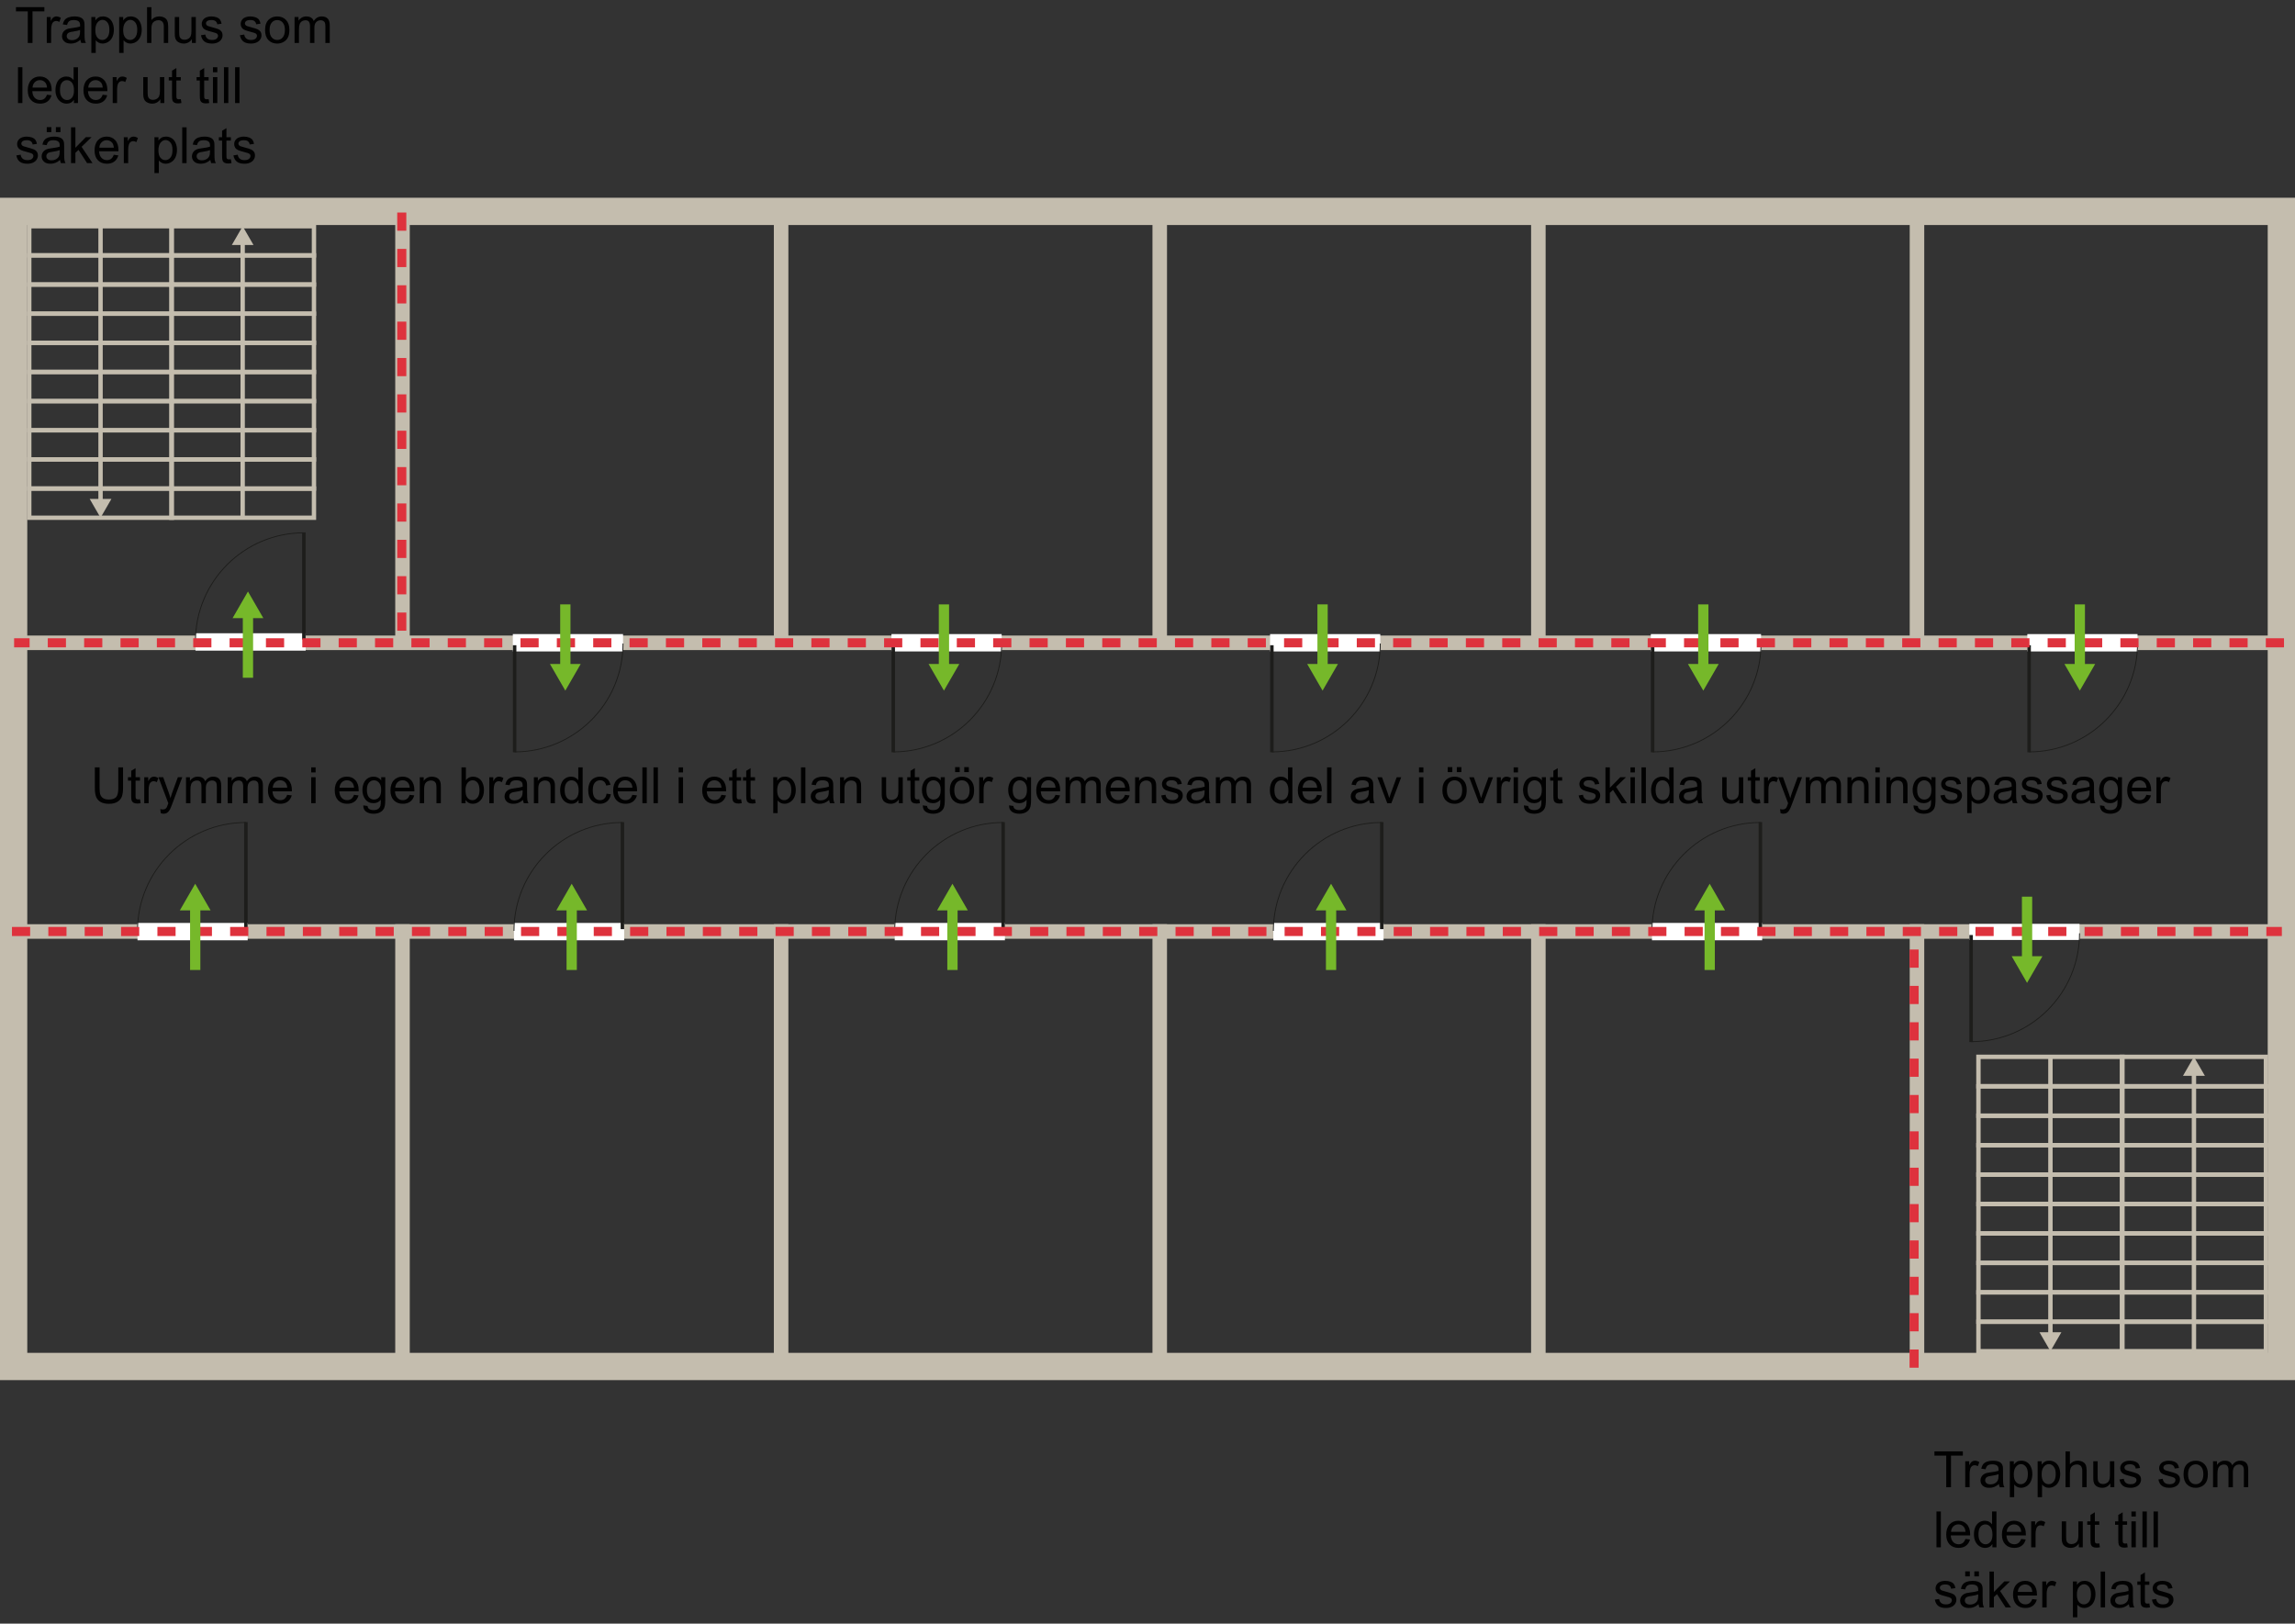 <?xml version="1.0" encoding="UTF-8"?>
<svg id="Lager_1" data-name="Lager 1" xmlns="http://www.w3.org/2000/svg" width="677.33mm" height="479.18mm" viewBox="0 0 1920 1358.3">
  <rect x="0" y="0" width="1920" height="1358.3" fill="#333333" stroke="none"/>
  <defs>
    <style>
      .cls-1 {
        stroke: #76b82a;
        stroke-width: 8.6px;
      }

      .cls-1, .cls-2, .cls-3, .cls-4, .cls-5, .cls-6, .cls-7 {
        fill: none;
      }

      .cls-1, .cls-2, .cls-3, .cls-4, .cls-6, .cls-7 {
        stroke-miterlimit: 10;
      }

      .cls-2 {
        stroke-width: 3.64px;
      }

      .cls-2, .cls-7 {
        stroke: #c4bdae;
      }

      .cls-3 {
        stroke-width: .73px;
      }

      .cls-3, .cls-6 {
        stroke: #1d1d1b;
      }

      .cls-8 {
        fill: #fff;
      }

      .cls-4 {
        stroke: #de323d;
        stroke-dasharray: 15.21;
        stroke-width: 7.61px;
      }

      .cls-6 {
        stroke-width: 2.91px;
      }

      .cls-7 {
        stroke-width: 3.67px;
      }

      .cls-9 {
        fill: #76b82a;
      }

      .cls-10 {
        fill: #010101;
      }

      .cls-11 {
        fill: #c4bdae;
      }
    </style>
  </defs>
  <path class="cls-11" d="M1897.18,188.24v943.51H22.82V188.24h1874.37M1920,165.42H0v989.14h1920V165.42h0Z"/>
  <rect class="cls-11" x="154.71" y="349.65" width="364.03" height="12.16" transform="translate(692.46 19.01) rotate(90)"/>
  <rect class="cls-11" x="471.47" y="349.65" width="364.03" height="12.16" transform="translate(1009.21 -297.75) rotate(90)"/>
  <rect class="cls-11" x="788.22" y="349.65" width="364.03" height="12.16" transform="translate(1325.97 -614.5) rotate(90)"/>
  <rect class="cls-11" x="1104.98" y="349.65" width="364.03" height="12.16" transform="translate(1642.72 -931.26) rotate(90)"/>
  <rect class="cls-11" x="1421.73" y="349.65" width="364.03" height="12.16" transform="translate(1959.48 -1248.01) rotate(90)"/>
  <rect class="cls-11" x="147.71" y="956.11" width="378.04" height="12.16" transform="translate(1298.92 625.47) rotate(90)"/>
  <rect class="cls-11" x="464.46" y="956.11" width="378.04" height="12.16" transform="translate(1615.67 308.71) rotate(90)"/>
  <rect class="cls-11" x="781.21" y="956.11" width="378.04" height="12.16" transform="translate(1932.43 -8.04) rotate(90)"/>
  <rect class="cls-11" x="1097.97" y="956.11" width="378.04" height="12.16" transform="translate(2249.18 -324.8) rotate(90)"/>
  <rect class="cls-11" x="1414.72" y="956.11" width="378.04" height="12.16" transform="translate(2565.94 -641.55) rotate(90)"/>
  <rect class="cls-11" x="13.34" y="773.17" width="1898.39" height="12.16"/>
  <rect class="cls-11" x="13.34" y="531.67" width="1898.39" height="12.16"/>
  <g>
    <rect class="cls-5" x="12.37" y="0" width="291.64" height="144.82"/>
    <path class="cls-10" d="M23.23,35.95V9.5h-9.88v-3.54h23.77v3.54h-9.92v26.45h-3.97Z"/>
    <path class="cls-10" d="M39.13,35.95V14.23h3.31v3.29c.85-1.54,1.63-2.56,2.34-3.05.72-.49,1.5-.74,2.36-.74,1.24,0,2.5.4,3.78,1.19l-1.27,3.42c-.9-.53-1.8-.8-2.7-.8-.8,0-1.53.24-2.17.73-.64.48-1.1,1.16-1.37,2.01-.41,1.31-.61,2.74-.61,4.3v11.37h-3.68Z"/>
    <path class="cls-10" d="M67.29,33.27c-1.36,1.16-2.68,1.98-3.94,2.45s-2.61.72-4.06.72c-2.39,0-4.22-.58-5.5-1.75-1.28-1.17-1.92-2.66-1.92-4.47,0-1.06.24-2.04.73-2.92.48-.88,1.12-1.58,1.9-2.12.78-.53,1.67-.93,2.65-1.21.72-.19,1.81-.37,3.27-.55,2.97-.35,5.16-.78,6.57-1.27.01-.5.02-.82.02-.96,0-1.5-.35-2.56-1.04-3.17-.94-.83-2.34-1.25-4.19-1.25-1.73,0-3.01.3-3.84.91-.83.61-1.44,1.68-1.83,3.22l-3.6-.49c.33-1.54.87-2.78,1.62-3.73.75-.95,1.83-1.68,3.25-2.19,1.42-.51,3.06-.77,4.93-.77s3.36.22,4.52.65,2.01.99,2.56,1.65c.54.66.93,1.5,1.15,2.51.12.63.18,1.76.18,3.4v4.91c0,3.42.08,5.59.23,6.49.16.91.47,1.78.93,2.61h-3.85c-.38-.76-.63-1.66-.74-2.68ZM66.99,25.05c-1.34.55-3.34,1.01-6.01,1.39-1.51.22-2.58.46-3.21.74-.63.27-1.11.67-1.45,1.2s-.51,1.11-.51,1.75c0,.98.37,1.8,1.11,2.45.74.65,1.83.98,3.26.98s2.68-.31,3.78-.93,1.92-1.47,2.43-2.55c.4-.83.59-2.06.59-3.68v-1.35Z"/>
    <path class="cls-10" d="M76.42,44.27V14.23h3.35v2.82c.79-1.1,1.68-1.93,2.68-2.49,1-.55,2.2-.83,3.62-.83,1.85,0,3.49.48,4.91,1.43,1.42.95,2.49,2.3,3.21,4.04.72,1.74,1.08,3.64,1.08,5.72,0,2.22-.4,4.22-1.2,6s-1.96,3.14-3.48,4.09c-1.52.95-3.12,1.42-4.8,1.42-1.23,0-2.33-.26-3.3-.78s-1.78-1.17-2.4-1.96v10.57h-3.68ZM79.75,25.21c0,2.8.57,4.86,1.7,6.2,1.13,1.34,2.5,2,4.11,2s3.04-.69,4.2-2.08c1.17-1.38,1.75-3.53,1.75-6.43s-.57-4.84-1.71-6.22-2.5-2.07-4.08-2.07-2.96.73-4.16,2.2c-1.21,1.47-1.81,3.6-1.81,6.39Z"/>
    <path class="cls-10" d="M99.71,44.27V14.23h3.35v2.82c.79-1.1,1.68-1.93,2.68-2.49,1-.55,2.2-.83,3.62-.83,1.85,0,3.49.48,4.91,1.43,1.42.95,2.49,2.3,3.21,4.04.72,1.74,1.08,3.64,1.08,5.72,0,2.22-.4,4.22-1.2,6s-1.96,3.14-3.48,4.09c-1.52.95-3.12,1.42-4.8,1.42-1.23,0-2.33-.26-3.3-.78s-1.78-1.17-2.4-1.96v10.57h-3.68ZM103.05,25.21c0,2.8.57,4.86,1.7,6.2,1.13,1.34,2.5,2,4.11,2s3.04-.69,4.2-2.08c1.17-1.38,1.75-3.53,1.75-6.43s-.57-4.84-1.71-6.22-2.5-2.07-4.08-2.07-2.96.73-4.16,2.2c-1.21,1.47-1.81,3.6-1.81,6.39Z"/>
    <path class="cls-10" d="M123.01,35.95V5.96h3.68v10.76c1.72-1.99,3.89-2.99,6.5-2.99,1.61,0,3.01.32,4.19.95,1.19.63,2.04,1.51,2.55,2.63.51,1.12.77,2.74.77,4.87v13.77h-3.68v-13.77c0-1.84-.4-3.18-1.2-4.02-.8-.84-1.93-1.26-3.39-1.26-1.09,0-2.12.28-3.08.85s-1.65,1.33-2.06,2.3c-.41.97-.61,2.3-.61,4.01v11.88h-3.68Z"/>
    <path class="cls-10" d="M160.54,35.95v-3.19c-1.69,2.45-3.99,3.68-6.89,3.68-1.28,0-2.48-.25-3.59-.74-1.11-.49-1.94-1.11-2.48-1.85-.54-.74-.92-1.65-1.14-2.73-.15-.72-.22-1.87-.22-3.44v-13.46h3.68v12.05c0,1.92.07,3.22.23,3.89.23.97.72,1.73,1.47,2.28.75.55,1.68.83,2.78.83s2.14-.28,3.11-.85,1.65-1.34,2.06-2.31c.4-.97.6-2.39.6-4.24v-11.64h3.68v21.72h-3.29Z"/>
    <path class="cls-10" d="M168.13,29.46l3.64-.57c.2,1.46.77,2.58,1.71,3.35s2.24,1.17,3.92,1.17,2.95-.34,3.76-1.03c.82-.69,1.23-1.5,1.23-2.42,0-.83-.36-1.49-1.08-1.96-.5-.33-1.76-.74-3.76-1.25-2.7-.68-4.57-1.27-5.61-1.77-1.04-.5-1.83-1.19-2.37-2.07s-.81-1.85-.81-2.91c0-.97.22-1.86.66-2.69.44-.82,1.05-1.51,1.81-2.06.57-.42,1.35-.78,2.34-1.07.99-.29,2.05-.44,3.18-.44,1.7,0,3.2.25,4.49.74,1.29.49,2.24,1.16,2.85,1.99.61.84,1.04,1.96,1.27,3.36l-3.6.49c-.16-1.12-.64-1.99-1.42-2.62-.78-.63-1.89-.94-3.32-.94-1.69,0-2.9.28-3.62.84-.72.56-1.08,1.21-1.08,1.96,0,.48.15.91.45,1.29.3.4.77.72,1.41.98.37.14,1.45.45,3.25.94,2.6.7,4.42,1.26,5.45,1.71,1.03.44,1.84,1.09,2.42,1.93.59.85.88,1.9.88,3.15s-.36,2.38-1.07,3.47-1.75,1.92-3.1,2.52c-1.35.59-2.88.89-4.58.89-2.82,0-4.97-.59-6.45-1.76-1.48-1.17-2.42-2.91-2.83-5.22Z"/>
    <path class="cls-10" d="M200.71,29.46l3.64-.57c.2,1.46.77,2.58,1.71,3.35s2.24,1.17,3.92,1.17,2.95-.34,3.76-1.03c.82-.69,1.23-1.5,1.23-2.42,0-.83-.36-1.49-1.08-1.96-.5-.33-1.76-.74-3.76-1.25-2.7-.68-4.57-1.27-5.61-1.77-1.04-.5-1.83-1.19-2.37-2.07s-.81-1.85-.81-2.91c0-.97.22-1.86.66-2.69.44-.82,1.05-1.51,1.81-2.06.57-.42,1.35-.78,2.34-1.07.99-.29,2.05-.44,3.18-.44,1.7,0,3.2.25,4.49.74,1.29.49,2.24,1.16,2.85,1.99.61.84,1.04,1.96,1.27,3.36l-3.6.49c-.16-1.12-.64-1.99-1.42-2.62-.78-.63-1.89-.94-3.32-.94-1.69,0-2.9.28-3.62.84-.72.56-1.08,1.21-1.08,1.96,0,.48.15.91.45,1.29.3.4.77.72,1.41.98.37.14,1.45.45,3.25.94,2.6.7,4.42,1.26,5.45,1.71,1.03.44,1.84,1.09,2.42,1.93.59.85.88,1.9.88,3.15s-.36,2.38-1.07,3.47-1.75,1.92-3.1,2.52c-1.35.59-2.88.89-4.58.89-2.82,0-4.97-.59-6.45-1.76-1.48-1.17-2.42-2.91-2.83-5.22Z"/>
    <path class="cls-10" d="M221.76,25.09c0-4.02,1.12-7,3.35-8.94,1.87-1.61,4.15-2.41,6.83-2.41,2.99,0,5.43.98,7.32,2.94s2.84,4.66,2.84,8.11c0,2.8-.42,4.99-1.26,6.6-.84,1.6-2.06,2.85-3.66,3.73-1.6.89-3.35,1.33-5.25,1.33-3.04,0-5.5-.97-7.37-2.92-1.88-1.95-2.81-4.76-2.81-8.43ZM225.55,25.09c0,2.78.61,4.87,1.82,6.25,1.21,1.38,2.74,2.08,4.58,2.08s3.35-.7,4.56-2.09c1.21-1.39,1.82-3.51,1.82-6.36,0-2.69-.61-4.72-1.83-6.11-1.22-1.38-2.74-2.08-4.55-2.08s-3.37.69-4.58,2.07c-1.21,1.38-1.82,3.46-1.82,6.24Z"/>
    <path class="cls-10" d="M246.43,35.95V14.23h3.29v3.05c.68-1.06,1.59-1.92,2.72-2.57,1.13-.65,2.42-.97,3.87-.97,1.61,0,2.93.33,3.96,1,1.03.67,1.76,1.6,2.18,2.8,1.72-2.54,3.95-3.8,6.71-3.8,2.15,0,3.81.6,4.97,1.79s1.74,3.03,1.74,5.51v14.91h-3.66v-13.68c0-1.47-.12-2.53-.36-3.18-.24-.65-.67-1.17-1.3-1.56-.63-.4-1.36-.59-2.21-.59-1.53,0-2.8.51-3.8,1.52-1.01,1.02-1.51,2.64-1.51,4.88v12.62h-3.68v-14.11c0-1.64-.3-2.86-.9-3.68-.6-.82-1.58-1.23-2.95-1.23-1.04,0-1.99.27-2.87.82s-1.52,1.34-1.91,2.39c-.4,1.05-.59,2.56-.59,4.54v11.27h-3.68Z"/>
    <path class="cls-10" d="M15.05,86.22v-29.99h3.68v29.99h-3.68Z"/>
    <path class="cls-10" d="M39.31,79.22l3.8.47c-.6,2.22-1.71,3.95-3.33,5.17-1.62,1.23-3.7,1.84-6.22,1.84-3.18,0-5.7-.98-7.56-2.94-1.86-1.96-2.79-4.7-2.79-8.23s.94-6.49,2.82-8.51c1.88-2.02,4.32-3.03,7.32-3.03s5.28.99,7.12,2.97,2.76,4.76,2.76,8.35c0,.22,0,.55-.02.98h-16.2c.14,2.39.81,4.21,2.02,5.48s2.73,1.9,4.54,1.9c1.35,0,2.5-.35,3.46-1.06.95-.71,1.71-1.84,2.27-3.4ZM27.22,73.27h12.13c-.16-1.83-.63-3.2-1.39-4.11-1.17-1.42-2.69-2.13-4.56-2.13-1.69,0-3.11.57-4.26,1.7-1.15,1.13-1.79,2.65-1.91,4.54Z"/>
    <path class="cls-10" d="M61.83,86.22v-2.74c-1.38,2.15-3.4,3.23-6.07,3.23-1.73,0-3.32-.48-4.78-1.43s-2.58-2.29-3.38-4-1.2-3.68-1.2-5.9.36-4.13,1.08-5.9c.72-1.77,1.81-3.12,3.25-4.06s3.06-1.41,4.85-1.41c1.31,0,2.48.28,3.5.83,1.02.55,1.85,1.27,2.5,2.16v-10.76h3.66v29.99h-3.42ZM50.19,75.38c0,2.78.59,4.86,1.76,6.24s2.56,2.07,4.15,2.07,2.98-.66,4.1-1.97c1.12-1.32,1.69-3.32,1.69-6.02,0-2.97-.57-5.15-1.72-6.55-1.15-1.39-2.56-2.09-4.23-2.09s-3,.67-4.1,2c-1.1,1.34-1.65,3.44-1.65,6.32Z"/>
    <path class="cls-10" d="M85.91,79.22l3.8.47c-.6,2.22-1.71,3.95-3.33,5.17-1.62,1.23-3.7,1.84-6.22,1.84-3.18,0-5.7-.98-7.56-2.94-1.86-1.96-2.79-4.7-2.79-8.23s.94-6.49,2.82-8.51c1.88-2.02,4.32-3.03,7.32-3.03s5.28.99,7.12,2.97,2.76,4.76,2.76,8.35c0,.22,0,.55-.02.98h-16.2c.14,2.39.81,4.21,2.02,5.48s2.73,1.9,4.54,1.9c1.35,0,2.5-.35,3.46-1.06.95-.71,1.71-1.84,2.27-3.4ZM73.82,73.27h12.13c-.16-1.83-.63-3.2-1.39-4.11-1.17-1.42-2.69-2.13-4.56-2.13-1.69,0-3.11.57-4.26,1.7-1.15,1.13-1.79,2.65-1.91,4.54Z"/>
    <path class="cls-10" d="M94.29,86.22v-21.72h3.31v3.29c.85-1.54,1.63-2.56,2.34-3.05.72-.49,1.5-.74,2.36-.74,1.24,0,2.5.4,3.78,1.19l-1.27,3.42c-.9-.53-1.8-.8-2.7-.8-.8,0-1.53.24-2.17.73-.64.48-1.1,1.16-1.37,2.01-.41,1.31-.61,2.74-.61,4.3v11.37h-3.68Z"/>
    <path class="cls-10" d="M134.16,86.22v-3.19c-1.69,2.45-3.99,3.68-6.89,3.68-1.28,0-2.48-.25-3.59-.74-1.11-.49-1.94-1.11-2.48-1.85-.54-.74-.92-1.65-1.14-2.73-.15-.72-.22-1.87-.22-3.44v-13.46h3.68v12.05c0,1.92.07,3.22.23,3.89.23.97.72,1.73,1.47,2.28.75.55,1.68.83,2.78.83s2.14-.28,3.11-.85,1.65-1.34,2.06-2.31c.4-.97.6-2.39.6-4.24v-11.64h3.68v21.72h-3.29Z"/>
    <path class="cls-10" d="M151.26,82.92l.53,3.25c-1.04.22-1.96.33-2.78.33-1.34,0-2.37-.21-3.11-.63s-1.25-.98-1.55-1.67c-.3-.69-.45-2.14-.45-4.35v-12.5h-2.7v-2.86h2.7v-5.38l3.66-2.21v7.59h3.7v2.86h-3.7v12.7c0,1.05.06,1.73.19,2.02.13.3.34.54.63.72.29.18.71.27,1.26.27.41,0,.95-.05,1.62-.14Z"/>
    <path class="cls-10" d="M174.53,82.92l.53,3.25c-1.04.22-1.96.33-2.78.33-1.34,0-2.37-.21-3.11-.63s-1.25-.98-1.55-1.67c-.3-.69-.45-2.14-.45-4.35v-12.5h-2.7v-2.86h2.7v-5.38l3.66-2.21v7.59h3.7v2.86h-3.7v12.7c0,1.05.06,1.73.19,2.02.13.3.34.54.63.72.29.18.71.27,1.26.27.41,0,.95-.05,1.62-.14Z"/>
    <path class="cls-10" d="M178.15,60.46v-4.23h3.68v4.23h-3.68ZM178.15,86.22v-21.72h3.68v21.72h-3.68Z"/>
    <path class="cls-10" d="M187.36,86.22v-29.99h3.68v29.99h-3.68Z"/>
    <path class="cls-10" d="M196.67,86.22v-29.99h3.68v29.99h-3.68Z"/>
    <path class="cls-10" d="M13.66,130l3.64-.57c.2,1.46.77,2.58,1.71,3.35s2.24,1.17,3.92,1.17,2.95-.34,3.76-1.03c.82-.69,1.23-1.5,1.23-2.42,0-.83-.36-1.49-1.08-1.96-.5-.33-1.76-.74-3.76-1.25-2.7-.68-4.57-1.27-5.61-1.77-1.04-.5-1.83-1.19-2.37-2.07s-.81-1.85-.81-2.91c0-.97.22-1.86.66-2.69.44-.82,1.05-1.51,1.81-2.06.57-.42,1.35-.78,2.34-1.07.99-.29,2.05-.44,3.18-.44,1.7,0,3.2.25,4.49.74,1.29.49,2.24,1.16,2.85,1.99.61.84,1.04,1.96,1.27,3.36l-3.6.49c-.16-1.12-.64-1.99-1.42-2.62-.78-.63-1.89-.94-3.32-.94-1.69,0-2.9.28-3.62.84-.72.56-1.08,1.21-1.08,1.96,0,.48.15.91.45,1.29.3.4.77.72,1.41.98.37.14,1.45.45,3.25.94,2.6.7,4.42,1.26,5.45,1.71,1.03.44,1.84,1.09,2.42,1.93.59.85.88,1.9.88,3.15s-.36,2.38-1.07,3.47-1.75,1.92-3.1,2.52c-1.35.59-2.88.89-4.58.89-2.82,0-4.97-.59-6.45-1.76-1.48-1.17-2.42-2.91-2.83-5.22Z"/>
    <path class="cls-10" d="M50.25,133.8c-1.36,1.16-2.68,1.98-3.94,2.45s-2.61.72-4.06.72c-2.39,0-4.22-.58-5.5-1.75-1.28-1.17-1.92-2.66-1.92-4.47,0-1.06.24-2.04.73-2.92.48-.88,1.12-1.58,1.9-2.12.78-.53,1.67-.93,2.65-1.21.72-.19,1.81-.37,3.27-.55,2.97-.35,5.16-.78,6.57-1.27.01-.5.02-.82.02-.96,0-1.5-.35-2.56-1.04-3.17-.94-.83-2.34-1.25-4.19-1.25-1.73,0-3.01.3-3.84.91-.83.61-1.44,1.68-1.83,3.22l-3.6-.49c.33-1.54.87-2.78,1.62-3.73.75-.95,1.83-1.68,3.25-2.19,1.42-.51,3.06-.77,4.93-.77s3.36.22,4.52.65,2.01.99,2.56,1.65c.54.66.93,1.5,1.15,2.51.12.63.18,1.76.18,3.4v4.91c0,3.42.08,5.59.23,6.49.16.91.47,1.78.93,2.61h-3.85c-.38-.76-.63-1.66-.74-2.68ZM49.95,125.58c-1.34.55-3.34,1.01-6.01,1.39-1.51.22-2.58.46-3.21.74-.63.27-1.11.67-1.45,1.2s-.51,1.11-.51,1.75c0,.98.37,1.8,1.11,2.45.74.65,1.83.98,3.26.98s2.68-.31,3.78-.93,1.92-1.47,2.43-2.55c.4-.83.59-2.06.59-3.68v-1.35ZM39.11,110.51v-4.19h3.85v4.19h-3.85ZM46.74,110.51v-4.19h3.85v4.19h-3.85Z"/>
    <path class="cls-10" d="M59.4,136.48v-29.99h3.68v17.1l8.71-8.84h4.77l-8.3,8.06,9.14,13.66h-4.54l-7.18-11.11-2.6,2.5v8.61h-3.68Z"/>
    <path class="cls-10" d="M95.19,129.49l3.8.47c-.6,2.22-1.71,3.95-3.33,5.17-1.62,1.23-3.7,1.84-6.22,1.84-3.18,0-5.7-.98-7.56-2.94-1.86-1.96-2.79-4.7-2.79-8.23s.94-6.49,2.82-8.51c1.88-2.02,4.32-3.03,7.32-3.03s5.28.99,7.12,2.97,2.76,4.76,2.76,8.35c0,.22,0,.55-.02.98h-16.2c.14,2.39.81,4.21,2.02,5.48s2.73,1.9,4.54,1.9c1.35,0,2.5-.35,3.46-1.06.95-.71,1.71-1.84,2.27-3.4ZM83.1,123.54h12.13c-.16-1.83-.63-3.2-1.39-4.11-1.17-1.42-2.69-2.13-4.56-2.13-1.69,0-3.11.57-4.26,1.7-1.15,1.13-1.79,2.65-1.91,4.54Z"/>
    <path class="cls-10" d="M103.58,136.48v-21.72h3.31v3.29c.85-1.54,1.63-2.56,2.34-3.05.72-.49,1.5-.74,2.36-.74,1.24,0,2.5.4,3.78,1.19l-1.27,3.42c-.9-.53-1.8-.8-2.7-.8-.8,0-1.53.24-2.17.73-.64.48-1.1,1.16-1.37,2.01-.41,1.31-.61,2.74-.61,4.3v11.37h-3.68Z"/>
    <path class="cls-10" d="M129.21,144.81v-30.05h3.35v2.82c.79-1.1,1.68-1.93,2.68-2.49,1-.55,2.2-.83,3.62-.83,1.85,0,3.49.48,4.91,1.43,1.42.95,2.49,2.3,3.21,4.04.72,1.74,1.08,3.64,1.08,5.72,0,2.22-.4,4.22-1.2,6s-1.96,3.14-3.48,4.09c-1.52.95-3.12,1.42-4.8,1.42-1.23,0-2.33-.26-3.3-.78s-1.78-1.17-2.4-1.96v10.57h-3.68ZM132.54,125.75c0,2.8.57,4.86,1.7,6.2,1.13,1.34,2.5,2,4.11,2s3.04-.69,4.2-2.08c1.17-1.38,1.75-3.53,1.75-6.43s-.57-4.84-1.71-6.22-2.5-2.07-4.08-2.07-2.96.73-4.16,2.2c-1.21,1.47-1.81,3.6-1.81,6.39Z"/>
    <path class="cls-10" d="M152.42,136.48v-29.99h3.68v29.99h-3.68Z"/>
    <path class="cls-10" d="M175.99,133.8c-1.36,1.16-2.68,1.98-3.94,2.45s-2.61.72-4.06.72c-2.39,0-4.22-.58-5.5-1.75-1.28-1.17-1.92-2.66-1.92-4.47,0-1.06.24-2.04.73-2.92.48-.88,1.12-1.58,1.9-2.12.78-.53,1.67-.93,2.65-1.21.72-.19,1.81-.37,3.27-.55,2.97-.35,5.16-.78,6.57-1.27.01-.5.02-.82.02-.96,0-1.5-.35-2.56-1.04-3.17-.94-.83-2.34-1.25-4.19-1.25-1.73,0-3.01.3-3.84.91-.83.61-1.44,1.68-1.83,3.22l-3.6-.49c.33-1.54.87-2.78,1.62-3.73.75-.95,1.83-1.68,3.25-2.19,1.42-.51,3.06-.77,4.93-.77s3.36.22,4.52.65,2.01.99,2.56,1.65c.54.66.93,1.5,1.15,2.51.12.63.18,1.76.18,3.4v4.91c0,3.42.08,5.59.23,6.49.16.91.47,1.78.93,2.61h-3.85c-.38-.76-.63-1.66-.74-2.68ZM175.68,125.58c-1.34.55-3.34,1.01-6.01,1.39-1.51.22-2.58.46-3.21.74-.63.27-1.11.67-1.45,1.2s-.51,1.11-.51,1.75c0,.98.37,1.8,1.11,2.45.74.65,1.83.98,3.26.98s2.68-.31,3.78-.93,1.92-1.47,2.43-2.55c.4-.83.59-2.06.59-3.68v-1.35Z"/>
    <path class="cls-10" d="M193.15,133.19l.53,3.25c-1.04.22-1.96.33-2.78.33-1.34,0-2.37-.21-3.11-.63s-1.25-.98-1.55-1.67c-.3-.69-.45-2.14-.45-4.35v-12.5h-2.7v-2.86h2.7v-5.38l3.66-2.21v7.59h3.7v2.86h-3.7v12.7c0,1.05.06,1.73.19,2.02.13.3.34.54.63.72.29.18.71.27,1.26.27.41,0,.95-.05,1.62-.14Z"/>
    <path class="cls-10" d="M195.27,130l3.64-.57c.2,1.46.77,2.58,1.71,3.35s2.24,1.17,3.92,1.17,2.95-.34,3.76-1.03c.82-.69,1.23-1.5,1.23-2.42,0-.83-.36-1.49-1.08-1.96-.5-.33-1.76-.74-3.76-1.25-2.7-.68-4.57-1.27-5.61-1.77-1.04-.5-1.83-1.19-2.37-2.07s-.81-1.85-.81-2.91c0-.97.22-1.86.66-2.69.44-.82,1.05-1.51,1.81-2.06.57-.42,1.35-.78,2.34-1.07.99-.29,2.05-.44,3.18-.44,1.7,0,3.2.25,4.49.74,1.29.49,2.24,1.16,2.85,1.99.61.84,1.04,1.96,1.27,3.36l-3.6.49c-.16-1.12-.64-1.99-1.42-2.62-.78-.63-1.89-.94-3.32-.94-1.69,0-2.9.28-3.62.84-.72.56-1.08,1.21-1.08,1.96,0,.48.15.91.45,1.29.3.4.77.72,1.41.98.37.14,1.45.45,3.25.94,2.6.7,4.42,1.26,5.45,1.71,1.03.44,1.84,1.09,2.42,1.93.59.85.88,1.9.88,3.15s-.36,2.38-1.07,3.47-1.75,1.92-3.1,2.52c-1.35.59-2.88.89-4.58.89-2.82,0-4.97-.59-6.45-1.76-1.48-1.17-2.42-2.91-2.83-5.22Z"/>
  </g>
  <g>
    <rect class="cls-5" x="1617.37" y="1208.22" width="291.64" height="144.82"/>
    <path class="cls-10" d="M1628.23,1244.17v-26.45h-9.88v-3.54h23.77v3.54h-9.92v26.45h-3.97Z"/>
    <path class="cls-10" d="M1644.13,1244.17v-21.72h3.31v3.29c.84-1.54,1.63-2.56,2.34-3.05.72-.49,1.5-.74,2.36-.74,1.24,0,2.5.4,3.78,1.19l-1.27,3.42c-.9-.53-1.8-.8-2.7-.8-.8,0-1.53.24-2.17.73-.64.48-1.1,1.16-1.37,2.01-.41,1.31-.61,2.74-.61,4.3v11.37h-3.68Z"/>
    <path class="cls-10" d="M1672.29,1241.49c-1.36,1.16-2.68,1.98-3.94,2.46-1.26.48-2.62.72-4.06.72-2.39,0-4.22-.58-5.5-1.75-1.28-1.17-1.92-2.66-1.92-4.47,0-1.06.24-2.04.73-2.91.48-.88,1.12-1.59,1.9-2.12.78-.53,1.67-.93,2.65-1.21.72-.19,1.81-.38,3.27-.55,2.97-.35,5.16-.78,6.57-1.27.01-.5.02-.83.02-.96,0-1.5-.35-2.56-1.04-3.17-.94-.83-2.34-1.25-4.19-1.25-1.73,0-3.01.3-3.83.91-.83.61-1.44,1.68-1.83,3.22l-3.6-.49c.33-1.54.87-2.79,1.62-3.73.75-.95,1.83-1.68,3.25-2.19,1.42-.51,3.06-.77,4.93-.77s3.36.22,4.52.65c1.16.44,2.01.99,2.56,1.65.54.66.93,1.5,1.15,2.51.12.63.18,1.76.18,3.4v4.91c0,3.42.08,5.59.24,6.5.16.91.47,1.78.93,2.61h-3.85c-.38-.76-.63-1.66-.74-2.68ZM1671.98,1233.26c-1.34.55-3.34,1.01-6.01,1.39-1.51.22-2.58.46-3.21.74-.63.27-1.11.67-1.45,1.2-.34.53-.51,1.11-.51,1.75,0,.98.37,1.8,1.12,2.45s1.83.98,3.26.98,2.68-.31,3.78-.93c1.1-.62,1.92-1.47,2.43-2.55.4-.83.59-2.06.59-3.68v-1.35Z"/>
    <path class="cls-10" d="M1681.41,1252.49v-30.05h3.35v2.82c.79-1.1,1.68-1.93,2.68-2.49s2.2-.83,3.62-.83c1.85,0,3.49.48,4.91,1.43s2.49,2.3,3.21,4.04c.72,1.74,1.08,3.64,1.08,5.72,0,2.22-.4,4.22-1.2,6-.8,1.78-1.96,3.14-3.48,4.09s-3.12,1.42-4.8,1.42c-1.23,0-2.33-.26-3.3-.78-.98-.52-1.78-1.17-2.4-1.96v10.58h-3.68ZM1684.75,1233.43c0,2.79.57,4.86,1.7,6.2,1.13,1.34,2.5,2,4.11,2s3.04-.69,4.2-2.08,1.75-3.53,1.75-6.43-.57-4.84-1.71-6.22c-1.14-1.38-2.5-2.07-4.08-2.07s-2.96.73-4.16,2.2-1.81,3.6-1.81,6.39Z"/>
    <path class="cls-10" d="M1704.71,1252.49v-30.05h3.35v2.82c.79-1.1,1.68-1.93,2.68-2.49s2.2-.83,3.62-.83c1.85,0,3.49.48,4.91,1.43s2.49,2.3,3.21,4.04c.72,1.74,1.08,3.64,1.08,5.72,0,2.22-.4,4.22-1.2,6-.8,1.78-1.96,3.14-3.48,4.09s-3.12,1.42-4.8,1.42c-1.23,0-2.33-.26-3.3-.78-.98-.52-1.78-1.17-2.4-1.96v10.58h-3.68ZM1708.05,1233.43c0,2.79.57,4.86,1.7,6.2,1.13,1.34,2.5,2,4.11,2s3.04-.69,4.2-2.08,1.75-3.53,1.75-6.43-.57-4.84-1.71-6.22c-1.14-1.38-2.5-2.07-4.08-2.07s-2.96.73-4.16,2.2-1.81,3.6-1.81,6.39Z"/>
    <path class="cls-10" d="M1728.01,1244.17v-29.99h3.68v10.76c1.72-1.99,3.89-2.99,6.5-2.99,1.61,0,3.01.32,4.19.95,1.19.63,2.04,1.51,2.55,2.63.51,1.12.77,2.74.77,4.87v13.77h-3.68v-13.77c0-1.84-.4-3.18-1.2-4.02-.8-.84-1.93-1.26-3.39-1.26-1.09,0-2.12.28-3.08.85-.96.57-1.65,1.33-2.06,2.3-.41.97-.61,2.3-.61,4.01v11.88h-3.68Z"/>
    <path class="cls-10" d="M1765.54,1244.17v-3.19c-1.69,2.45-3.99,3.68-6.89,3.68-1.28,0-2.48-.25-3.59-.74-1.11-.49-1.94-1.11-2.47-1.85-.54-.74-.92-1.65-1.14-2.73-.15-.72-.22-1.87-.22-3.44v-13.46h3.68v12.05c0,1.92.07,3.22.22,3.89.23.97.72,1.73,1.47,2.28.75.55,1.68.83,2.78.83s2.14-.28,3.11-.85c.97-.57,1.65-1.34,2.06-2.31.4-.97.6-2.39.6-4.24v-11.64h3.68v21.72h-3.29Z"/>
    <path class="cls-10" d="M1773.13,1237.68l3.64-.57c.2,1.46.77,2.58,1.71,3.35.93.78,2.24,1.17,3.92,1.17s2.95-.34,3.76-1.03c.82-.69,1.23-1.5,1.23-2.42,0-.83-.36-1.49-1.08-1.96-.5-.33-1.76-.74-3.76-1.25-2.7-.68-4.57-1.27-5.61-1.77s-1.83-1.19-2.37-2.07c-.54-.88-.81-1.85-.81-2.92,0-.97.22-1.86.67-2.69.44-.83,1.05-1.51,1.81-2.06.57-.42,1.35-.78,2.34-1.07.99-.29,2.05-.44,3.18-.44,1.71,0,3.2.25,4.49.74,1.29.49,2.24,1.16,2.85,1.99.61.84,1.04,1.96,1.27,3.36l-3.6.49c-.16-1.12-.64-1.99-1.42-2.62s-1.89-.94-3.32-.94c-1.69,0-2.9.28-3.62.84-.72.56-1.08,1.21-1.08,1.96,0,.48.15.91.45,1.29.3.4.77.72,1.41.98.37.14,1.45.45,3.25.94,2.6.7,4.42,1.27,5.45,1.71,1.03.44,1.84,1.09,2.42,1.93.59.85.88,1.9.88,3.15s-.36,2.38-1.07,3.47-1.75,1.92-3.1,2.52c-1.35.59-2.88.89-4.58.89-2.82,0-4.97-.59-6.45-1.76-1.48-1.17-2.42-2.91-2.83-5.22Z"/>
    <path class="cls-10" d="M1805.71,1237.68l3.64-.57c.2,1.46.77,2.58,1.71,3.35.93.78,2.24,1.17,3.92,1.17s2.95-.34,3.76-1.03c.82-.69,1.23-1.5,1.23-2.42,0-.83-.36-1.49-1.08-1.96-.5-.33-1.76-.74-3.76-1.25-2.7-.68-4.57-1.27-5.61-1.77s-1.83-1.19-2.37-2.07c-.54-.88-.81-1.85-.81-2.92,0-.97.22-1.86.67-2.69.44-.83,1.05-1.51,1.81-2.06.57-.42,1.35-.78,2.34-1.07.99-.29,2.05-.44,3.18-.44,1.71,0,3.2.25,4.49.74,1.29.49,2.24,1.16,2.85,1.99.61.84,1.04,1.96,1.27,3.36l-3.6.49c-.16-1.12-.64-1.99-1.42-2.62s-1.89-.94-3.32-.94c-1.69,0-2.9.28-3.62.84-.72.56-1.08,1.21-1.08,1.96,0,.48.15.91.45,1.29.3.4.77.72,1.41.98.37.14,1.45.45,3.25.94,2.6.7,4.42,1.27,5.45,1.71,1.03.44,1.84,1.09,2.42,1.93.59.85.88,1.9.88,3.15s-.36,2.38-1.07,3.47-1.75,1.92-3.1,2.52c-1.35.59-2.88.89-4.58.89-2.82,0-4.97-.59-6.45-1.76-1.48-1.17-2.42-2.91-2.83-5.22Z"/>
    <path class="cls-10" d="M1826.76,1233.31c0-4.02,1.12-7,3.35-8.94,1.87-1.61,4.15-2.41,6.83-2.41,2.99,0,5.43.98,7.32,2.93,1.9,1.96,2.84,4.66,2.84,8.11,0,2.8-.42,4.99-1.26,6.6-.84,1.6-2.06,2.85-3.66,3.73-1.6.89-3.35,1.33-5.25,1.33-3.04,0-5.5-.97-7.37-2.92s-2.81-4.76-2.81-8.43ZM1830.54,1233.31c0,2.78.61,4.87,1.82,6.25s2.74,2.08,4.58,2.08,3.35-.7,4.56-2.09c1.21-1.39,1.82-3.51,1.82-6.36,0-2.69-.61-4.72-1.83-6.11-1.22-1.38-2.74-2.08-4.55-2.08s-3.37.69-4.58,2.07-1.82,3.46-1.82,6.24Z"/>
    <path class="cls-10" d="M1851.43,1244.17v-21.72h3.29v3.05c.68-1.06,1.59-1.92,2.72-2.57s2.42-.97,3.87-.97c1.61,0,2.93.33,3.96,1,1.03.67,1.76,1.6,2.18,2.8,1.72-2.54,3.95-3.8,6.71-3.8,2.16,0,3.81.6,4.97,1.79,1.16,1.19,1.74,3.03,1.74,5.51v14.91h-3.66v-13.68c0-1.47-.12-2.53-.36-3.18-.24-.65-.67-1.17-1.3-1.56-.63-.4-1.36-.59-2.21-.59-1.53,0-2.8.51-3.8,1.52-1.01,1.02-1.51,2.64-1.51,4.88v12.62h-3.68v-14.11c0-1.64-.3-2.86-.9-3.68-.6-.82-1.58-1.23-2.95-1.23-1.04,0-1.99.27-2.87.82-.88.55-1.52,1.34-1.91,2.39-.4,1.05-.59,2.56-.59,4.54v11.27h-3.68Z"/>
    <path class="cls-10" d="M1620.05,1294.43v-29.99h3.68v29.99h-3.68Z"/>
    <path class="cls-10" d="M1644.31,1287.44l3.8.47c-.6,2.22-1.71,3.95-3.33,5.17-1.62,1.23-3.7,1.84-6.22,1.84-3.18,0-5.7-.98-7.56-2.94-1.86-1.96-2.79-4.7-2.79-8.23s.94-6.49,2.82-8.51c1.88-2.02,4.32-3.03,7.32-3.03s5.28.99,7.12,2.97c1.84,1.98,2.76,4.76,2.76,8.34,0,.22,0,.55-.02.98h-16.2c.14,2.39.81,4.21,2.02,5.48s2.73,1.9,4.54,1.9c1.35,0,2.5-.35,3.46-1.06.95-.71,1.71-1.84,2.27-3.4ZM1632.22,1281.49h12.13c-.16-1.83-.63-3.2-1.39-4.11-1.17-1.42-2.69-2.13-4.56-2.13-1.69,0-3.11.57-4.26,1.7s-1.79,2.65-1.91,4.54Z"/>
    <path class="cls-10" d="M1666.83,1294.43v-2.74c-1.38,2.16-3.4,3.23-6.08,3.23-1.73,0-3.32-.48-4.78-1.43-1.45-.96-2.58-2.29-3.38-4-.8-1.71-1.2-3.68-1.2-5.9s.36-4.13,1.08-5.9c.72-1.77,1.81-3.12,3.25-4.06,1.45-.94,3.06-1.41,4.85-1.41,1.31,0,2.48.28,3.5.83s1.85,1.27,2.5,2.16v-10.76h3.66v29.99h-3.42ZM1655.19,1283.59c0,2.78.59,4.86,1.76,6.24,1.17,1.38,2.56,2.07,4.15,2.07s2.98-.66,4.1-1.97c1.12-1.32,1.69-3.32,1.69-6.02,0-2.97-.57-5.15-1.72-6.54s-2.56-2.09-4.23-2.09-3,.67-4.1,2c-1.1,1.34-1.65,3.44-1.65,6.32Z"/>
    <path class="cls-10" d="M1690.91,1287.44l3.8.47c-.6,2.22-1.71,3.95-3.33,5.17-1.62,1.23-3.7,1.84-6.22,1.84-3.18,0-5.7-.98-7.56-2.94-1.86-1.96-2.79-4.7-2.79-8.23s.94-6.49,2.82-8.51c1.88-2.02,4.32-3.03,7.32-3.03s5.28.99,7.12,2.97c1.84,1.98,2.76,4.76,2.76,8.34,0,.22,0,.55-.02.98h-16.2c.14,2.39.81,4.21,2.02,5.48s2.73,1.9,4.54,1.9c1.35,0,2.5-.35,3.46-1.06.95-.71,1.71-1.84,2.27-3.4ZM1678.82,1281.49h12.13c-.16-1.83-.63-3.2-1.39-4.11-1.17-1.42-2.69-2.13-4.56-2.13-1.69,0-3.11.57-4.26,1.7s-1.79,2.65-1.91,4.54Z"/>
    <path class="cls-10" d="M1699.29,1294.43v-21.72h3.31v3.29c.84-1.54,1.63-2.56,2.34-3.05.72-.49,1.5-.74,2.36-.74,1.24,0,2.5.4,3.78,1.19l-1.27,3.42c-.9-.53-1.8-.8-2.7-.8-.8,0-1.53.24-2.17.73-.64.48-1.1,1.16-1.37,2.01-.41,1.31-.61,2.74-.61,4.3v11.37h-3.68Z"/>
    <path class="cls-10" d="M1739.16,1294.43v-3.19c-1.69,2.45-3.99,3.68-6.89,3.68-1.28,0-2.48-.25-3.59-.74-1.11-.49-1.94-1.11-2.47-1.85-.54-.74-.92-1.65-1.14-2.73-.15-.72-.22-1.87-.22-3.44v-13.46h3.68v12.05c0,1.92.07,3.22.22,3.89.23.97.72,1.73,1.47,2.28.75.55,1.68.83,2.78.83s2.14-.28,3.11-.85c.97-.57,1.65-1.34,2.06-2.31.4-.97.6-2.39.6-4.24v-11.64h3.68v21.72h-3.29Z"/>
    <path class="cls-10" d="M1756.26,1291.14l.53,3.25c-1.04.22-1.96.33-2.78.33-1.34,0-2.37-.21-3.11-.63s-1.25-.98-1.55-1.67c-.3-.69-.45-2.14-.45-4.35v-12.5h-2.7v-2.86h2.7v-5.38l3.66-2.21v7.59h3.7v2.86h-3.7v12.7c0,1.05.06,1.72.19,2.02.13.3.34.54.63.72.29.18.71.27,1.26.27.41,0,.95-.05,1.62-.14Z"/>
    <path class="cls-10" d="M1779.53,1291.14l.53,3.25c-1.04.22-1.96.33-2.78.33-1.34,0-2.37-.21-3.11-.63s-1.25-.98-1.55-1.67c-.3-.69-.45-2.14-.45-4.35v-12.5h-2.7v-2.86h2.7v-5.38l3.66-2.21v7.59h3.7v2.86h-3.7v12.7c0,1.05.06,1.72.19,2.02.13.3.34.54.63.72.29.18.71.27,1.26.27.41,0,.95-.05,1.62-.14Z"/>
    <path class="cls-10" d="M1783.15,1268.68v-4.23h3.68v4.23h-3.68ZM1783.15,1294.43v-21.72h3.68v21.72h-3.68Z"/>
    <path class="cls-10" d="M1792.36,1294.43v-29.99h3.68v29.99h-3.68Z"/>
    <path class="cls-10" d="M1801.66,1294.43v-29.99h3.68v29.99h-3.68Z"/>
    <path class="cls-10" d="M1618.66,1338.22l3.64-.57c.2,1.46.77,2.58,1.71,3.35.93.78,2.24,1.17,3.92,1.17s2.95-.34,3.76-1.03c.82-.69,1.23-1.5,1.23-2.42,0-.83-.36-1.49-1.08-1.96-.5-.33-1.76-.74-3.76-1.25-2.7-.68-4.57-1.27-5.61-1.77s-1.83-1.19-2.37-2.07c-.54-.88-.81-1.85-.81-2.92,0-.97.22-1.86.67-2.69.44-.83,1.05-1.51,1.81-2.06.57-.42,1.35-.78,2.34-1.07.99-.29,2.05-.44,3.18-.44,1.71,0,3.2.25,4.49.74,1.29.49,2.24,1.16,2.85,1.99.61.84,1.04,1.96,1.27,3.36l-3.6.49c-.16-1.12-.64-1.99-1.42-2.62s-1.89-.94-3.32-.94c-1.69,0-2.9.28-3.62.84-.72.56-1.08,1.21-1.08,1.96,0,.48.15.91.45,1.29.3.4.77.72,1.41.98.37.14,1.45.45,3.25.94,2.6.7,4.42,1.27,5.45,1.71,1.03.44,1.84,1.09,2.42,1.93.59.85.88,1.9.88,3.15s-.36,2.38-1.07,3.47-1.75,1.92-3.1,2.52c-1.35.59-2.88.89-4.58.89-2.82,0-4.97-.59-6.45-1.76-1.48-1.17-2.42-2.91-2.83-5.22Z"/>
    <path class="cls-10" d="M1655.25,1342.02c-1.36,1.16-2.68,1.98-3.94,2.46-1.26.48-2.62.72-4.06.72-2.39,0-4.22-.58-5.5-1.75-1.28-1.17-1.92-2.66-1.92-4.47,0-1.06.24-2.04.73-2.91.48-.88,1.12-1.59,1.9-2.12.78-.53,1.67-.93,2.65-1.21.72-.19,1.81-.38,3.27-.55,2.97-.35,5.16-.78,6.57-1.27.01-.5.02-.83.02-.96,0-1.5-.35-2.56-1.04-3.17-.94-.83-2.34-1.25-4.19-1.25-1.73,0-3.01.3-3.83.91-.83.61-1.44,1.68-1.83,3.22l-3.6-.49c.33-1.54.87-2.79,1.62-3.73.75-.95,1.83-1.68,3.25-2.19,1.42-.51,3.06-.77,4.93-.77s3.36.22,4.52.65c1.16.44,2.01.99,2.56,1.65.54.66.93,1.5,1.15,2.51.12.63.18,1.76.18,3.4v4.91c0,3.42.08,5.59.24,6.5.16.91.47,1.78.93,2.61h-3.85c-.38-.76-.63-1.66-.74-2.68ZM1654.95,1333.8c-1.34.55-3.34,1.01-6.01,1.39-1.51.22-2.58.46-3.21.74-.63.27-1.11.67-1.45,1.2-.34.53-.51,1.11-.51,1.75,0,.98.37,1.8,1.12,2.45s1.83.98,3.26.98,2.68-.31,3.78-.93c1.1-.62,1.92-1.47,2.43-2.55.4-.83.59-2.06.59-3.68v-1.35ZM1644.11,1318.73v-4.19h3.85v4.19h-3.85ZM1651.74,1318.73v-4.19h3.85v4.19h-3.85Z"/>
    <path class="cls-10" d="M1664.4,1344.7v-29.99h3.68v17.1l8.71-8.84h4.77l-8.3,8.06,9.14,13.66h-4.54l-7.18-11.11-2.6,2.5v8.61h-3.68Z"/>
    <path class="cls-10" d="M1700.19,1337.71l3.8.47c-.6,2.22-1.71,3.95-3.33,5.17-1.62,1.23-3.7,1.84-6.22,1.84-3.18,0-5.7-.98-7.56-2.94-1.86-1.96-2.79-4.7-2.79-8.23s.94-6.49,2.82-8.51c1.88-2.02,4.32-3.03,7.32-3.03s5.28.99,7.12,2.97c1.84,1.98,2.76,4.76,2.76,8.34,0,.22,0,.55-.02.98h-16.2c.14,2.39.81,4.21,2.02,5.48s2.73,1.9,4.54,1.9c1.35,0,2.5-.35,3.46-1.06.95-.71,1.71-1.84,2.27-3.4ZM1688.1,1331.76h12.13c-.16-1.83-.63-3.2-1.39-4.11-1.17-1.42-2.69-2.13-4.56-2.13-1.69,0-3.11.57-4.26,1.7s-1.79,2.65-1.91,4.54Z"/>
    <path class="cls-10" d="M1708.58,1344.7v-21.72h3.31v3.29c.84-1.54,1.63-2.56,2.34-3.05.72-.49,1.5-.74,2.36-.74,1.24,0,2.5.4,3.78,1.19l-1.27,3.42c-.9-.53-1.8-.8-2.7-.8-.8,0-1.53.24-2.17.73-.64.48-1.1,1.16-1.37,2.01-.41,1.31-.61,2.74-.61,4.3v11.37h-3.68Z"/>
    <path class="cls-10" d="M1734.21,1353.03v-30.05h3.35v2.82c.79-1.1,1.68-1.93,2.68-2.49s2.2-.83,3.62-.83c1.85,0,3.49.48,4.91,1.43s2.49,2.3,3.21,4.04c.72,1.74,1.08,3.64,1.08,5.72,0,2.22-.4,4.22-1.2,6-.8,1.78-1.96,3.14-3.48,4.09s-3.12,1.42-4.8,1.42c-1.23,0-2.33-.26-3.3-.78-.98-.52-1.78-1.17-2.4-1.96v10.58h-3.68ZM1737.54,1333.96c0,2.79.57,4.86,1.7,6.2,1.13,1.34,2.5,2,4.11,2s3.04-.69,4.2-2.08,1.75-3.53,1.75-6.43-.57-4.84-1.71-6.22c-1.14-1.38-2.5-2.07-4.08-2.07s-2.96.73-4.16,2.2-1.81,3.6-1.81,6.39Z"/>
    <path class="cls-10" d="M1757.42,1344.7v-29.99h3.68v29.99h-3.68Z"/>
    <path class="cls-10" d="M1780.98,1342.02c-1.36,1.16-2.68,1.98-3.94,2.46-1.26.48-2.62.72-4.06.72-2.39,0-4.22-.58-5.5-1.75-1.28-1.17-1.92-2.66-1.92-4.47,0-1.06.24-2.04.73-2.91.48-.88,1.12-1.59,1.9-2.12.78-.53,1.67-.93,2.65-1.21.72-.19,1.81-.38,3.27-.55,2.97-.35,5.16-.78,6.57-1.27.01-.5.02-.83.02-.96,0-1.5-.35-2.56-1.04-3.17-.94-.83-2.34-1.25-4.19-1.25-1.73,0-3.01.3-3.83.91-.83.61-1.44,1.68-1.83,3.22l-3.6-.49c.33-1.54.87-2.79,1.62-3.73.75-.95,1.83-1.68,3.25-2.19,1.42-.51,3.06-.77,4.93-.77s3.36.22,4.52.65c1.16.44,2.01.99,2.56,1.65.54.66.93,1.5,1.15,2.51.12.63.18,1.76.18,3.4v4.91c0,3.42.08,5.59.24,6.5.16.91.47,1.78.93,2.61h-3.85c-.38-.76-.63-1.66-.74-2.68ZM1780.68,1333.8c-1.34.55-3.34,1.01-6.01,1.39-1.51.22-2.58.46-3.21.74-.63.27-1.11.67-1.45,1.2-.34.53-.51,1.11-.51,1.75,0,.98.37,1.8,1.12,2.45s1.83.98,3.26.98,2.68-.31,3.78-.93c1.1-.62,1.92-1.47,2.43-2.55.4-.83.59-2.06.59-3.68v-1.35Z"/>
    <path class="cls-10" d="M1798.15,1341.41l.53,3.25c-1.04.22-1.96.33-2.78.33-1.34,0-2.37-.21-3.11-.63s-1.25-.98-1.55-1.67c-.3-.69-.45-2.14-.45-4.35v-12.5h-2.7v-2.86h2.7v-5.38l3.66-2.21v7.59h3.7v2.86h-3.7v12.7c0,1.05.06,1.72.19,2.02.13.3.34.54.63.72.29.18.71.27,1.26.27.41,0,.95-.05,1.62-.14Z"/>
    <path class="cls-10" d="M1800.27,1338.22l3.64-.57c.2,1.46.77,2.58,1.71,3.35.93.78,2.24,1.17,3.92,1.17s2.95-.34,3.76-1.03c.82-.69,1.23-1.5,1.23-2.42,0-.83-.36-1.49-1.08-1.96-.5-.33-1.76-.74-3.76-1.25-2.7-.68-4.57-1.27-5.61-1.77s-1.83-1.19-2.37-2.07c-.54-.88-.81-1.85-.81-2.92,0-.97.22-1.86.67-2.69.44-.83,1.05-1.51,1.81-2.06.57-.42,1.35-.78,2.34-1.07.99-.29,2.05-.44,3.18-.44,1.71,0,3.2.25,4.49.74,1.29.49,2.24,1.16,2.85,1.99.61.84,1.04,1.96,1.27,3.36l-3.6.49c-.16-1.12-.64-1.99-1.42-2.62s-1.89-.94-3.32-.94c-1.69,0-2.9.28-3.62.84-.72.56-1.08,1.21-1.08,1.96,0,.48.15.91.45,1.29.3.4.77.72,1.41.98.37.14,1.45.45,3.25.94,2.6.7,4.42,1.27,5.45,1.71,1.03.44,1.84,1.09,2.42,1.93.59.85.88,1.9.88,3.15s-.36,2.38-1.07,3.47-1.75,1.92-3.1,2.52c-1.35.59-2.88.89-4.58.89-2.82,0-4.97-.59-6.45-1.76-1.48-1.17-2.42-2.91-2.83-5.22Z"/>
  </g>
  <g>
    <path class="cls-10" d="M98.97,641.94h3.97v17.32c0,3.01-.34,5.41-1.02,7.18-.68,1.77-1.91,3.21-3.69,4.33-1.78,1.11-4.11,1.67-7.01,1.67s-5.11-.48-6.89-1.45c-1.79-.97-3.06-2.37-3.83-4.2s-1.15-4.34-1.15-7.52v-17.32h3.97v17.3c0,2.6.24,4.52.73,5.76.48,1.23,1.32,2.19,2.5,2.85,1.18.67,2.62,1,4.33,1,2.92,0,5-.66,6.24-1.98,1.24-1.32,1.86-3.87,1.86-7.63v-17.3Z"/>
    <path class="cls-10" d="M117.12,668.63l.53,3.25c-1.04.22-1.96.33-2.78.33-1.34,0-2.37-.21-3.11-.63s-1.25-.98-1.55-1.67c-.3-.69-.45-2.14-.45-4.35v-12.5h-2.7v-2.86h2.7v-5.38l3.66-2.21v7.59h3.7v2.86h-3.7v12.7c0,1.05.06,1.73.19,2.02.13.3.34.54.63.72.29.18.71.27,1.26.27.41,0,.95-.05,1.62-.14Z"/>
    <path class="cls-10" d="M120.68,671.93v-21.72h3.31v3.29c.85-1.54,1.63-2.56,2.34-3.05.72-.49,1.5-.74,2.36-.74,1.24,0,2.5.4,3.78,1.19l-1.27,3.42c-.9-.53-1.8-.8-2.7-.8-.8,0-1.53.24-2.17.73-.64.48-1.1,1.16-1.37,2.01-.41,1.31-.61,2.74-.61,4.3v11.37h-3.68Z"/>
    <path class="cls-10" d="M134.5,680.29l-.41-3.46c.8.22,1.51.33,2.11.33.82,0,1.47-.14,1.96-.41.49-.27.89-.65,1.21-1.15.23-.37.61-1.28,1.12-2.74.07-.2.18-.5.33-.9l-8.24-21.76h3.97l4.52,12.58c.59,1.6,1.11,3.27,1.57,5.03.42-1.69.93-3.34,1.51-4.95l4.64-12.66h3.68l-8.26,22.09c-.89,2.39-1.58,4.03-2.07,4.93-.65,1.21-1.4,2.1-2.25,2.67-.85.57-1.85.85-3.03.85-.71,0-1.5-.15-2.37-.45Z"/>
    <path class="cls-10" d="M155.61,671.93v-21.72h3.29v3.05c.68-1.06,1.59-1.92,2.72-2.57,1.13-.65,2.42-.97,3.87-.97,1.61,0,2.93.33,3.96,1,1.03.67,1.76,1.6,2.18,2.8,1.72-2.54,3.95-3.8,6.71-3.8,2.15,0,3.81.6,4.97,1.79s1.74,3.03,1.74,5.51v14.91h-3.66v-13.68c0-1.47-.12-2.53-.36-3.18-.24-.65-.67-1.17-1.3-1.56-.63-.4-1.36-.59-2.21-.59-1.53,0-2.8.51-3.8,1.52-1.01,1.02-1.51,2.64-1.51,4.88v12.62h-3.68v-14.11c0-1.64-.3-2.86-.9-3.68-.6-.82-1.58-1.23-2.95-1.23-1.04,0-1.99.27-2.87.82s-1.52,1.34-1.91,2.39c-.4,1.05-.59,2.56-.59,4.54v11.27h-3.68Z"/>
    <path class="cls-10" d="M190.51,671.93v-21.72h3.29v3.05c.68-1.06,1.59-1.92,2.72-2.57,1.13-.65,2.42-.97,3.87-.97,1.61,0,2.93.33,3.96,1,1.03.67,1.76,1.6,2.18,2.8,1.72-2.54,3.95-3.8,6.71-3.8,2.15,0,3.81.6,4.97,1.79s1.74,3.03,1.74,5.51v14.91h-3.66v-13.68c0-1.47-.12-2.53-.36-3.18-.24-.65-.67-1.17-1.3-1.56-.63-.4-1.36-.59-2.21-.59-1.53,0-2.8.51-3.8,1.52-1.01,1.02-1.51,2.64-1.51,4.88v12.62h-3.68v-14.11c0-1.64-.3-2.86-.9-3.68-.6-.82-1.58-1.23-2.95-1.23-1.04,0-1.99.27-2.87.82s-1.52,1.34-1.91,2.39c-.4,1.05-.59,2.56-.59,4.54v11.27h-3.68Z"/>
    <path class="cls-10" d="M240.27,664.93l3.8.47c-.6,2.22-1.71,3.95-3.33,5.17-1.62,1.23-3.7,1.84-6.22,1.84-3.18,0-5.7-.98-7.56-2.94-1.86-1.96-2.79-4.7-2.79-8.23s.94-6.49,2.82-8.51c1.88-2.02,4.32-3.03,7.32-3.03s5.28.99,7.12,2.97,2.76,4.76,2.76,8.35c0,.22,0,.55-.02.98h-16.2c.14,2.39.81,4.21,2.02,5.48s2.73,1.9,4.54,1.9c1.35,0,2.5-.35,3.46-1.06.95-.71,1.71-1.84,2.27-3.4ZM228.18,658.98h12.13c-.16-1.83-.63-3.2-1.39-4.11-1.17-1.42-2.69-2.13-4.56-2.13-1.69,0-3.11.57-4.26,1.7-1.15,1.13-1.79,2.65-1.91,4.54Z"/>
    <path class="cls-10" d="M260.36,646.18v-4.23h3.68v4.23h-3.68ZM260.36,671.93v-21.72h3.68v21.72h-3.68Z"/>
    <path class="cls-10" d="M296.15,664.93l3.8.47c-.6,2.22-1.71,3.95-3.33,5.17-1.62,1.23-3.7,1.84-6.22,1.84-3.18,0-5.7-.98-7.56-2.94-1.86-1.96-2.79-4.7-2.79-8.23s.94-6.49,2.82-8.51c1.88-2.02,4.32-3.03,7.32-3.03s5.28.99,7.12,2.97,2.76,4.76,2.76,8.35c0,.22,0,.55-.02.98h-16.2c.14,2.39.81,4.21,2.02,5.48s2.73,1.9,4.54,1.9c1.35,0,2.5-.35,3.46-1.06.95-.71,1.71-1.84,2.27-3.4ZM284.06,658.98h12.13c-.16-1.83-.63-3.2-1.39-4.11-1.17-1.42-2.69-2.13-4.56-2.13-1.69,0-3.11.57-4.26,1.7-1.15,1.13-1.79,2.65-1.91,4.54Z"/>
    <path class="cls-10" d="M303.9,673.73l3.58.53c.15,1.1.57,1.91,1.25,2.41.91.68,2.16,1.02,3.74,1.02,1.7,0,3.02-.34,3.95-1.02.93-.68,1.55-1.64,1.88-2.86.19-.75.28-2.32.27-4.73-1.61,1.9-3.61,2.84-6.01,2.84-2.99,0-5.3-1.08-6.93-3.23-1.64-2.15-2.45-4.74-2.45-7.75,0-2.07.38-3.98,1.12-5.74.75-1.75,1.84-3.11,3.26-4.06s3.1-1.43,5.02-1.43c2.56,0,4.68,1.04,6.34,3.11v-2.62h3.4v18.78c0,3.38-.34,5.78-1.03,7.19-.69,1.41-1.78,2.53-3.27,3.34-1.49.82-3.33,1.23-5.51,1.23-2.59,0-4.68-.58-6.28-1.75-1.6-1.17-2.37-2.92-2.31-5.27ZM306.95,660.68c0,2.85.57,4.93,1.7,6.24s2.55,1.96,4.25,1.96,3.11-.65,4.25-1.95c1.15-1.3,1.72-3.34,1.72-6.13s-.59-4.66-1.77-6.01c-1.18-1.35-2.6-2.02-4.26-2.02s-3.03.66-4.17,1.99-1.72,3.3-1.72,5.92Z"/>
    <path class="cls-10" d="M342.75,664.93l3.8.47c-.6,2.22-1.71,3.95-3.33,5.17-1.62,1.23-3.7,1.84-6.22,1.84-3.18,0-5.7-.98-7.56-2.94-1.86-1.96-2.79-4.7-2.79-8.23s.94-6.49,2.82-8.51c1.88-2.02,4.32-3.03,7.32-3.03s5.28.99,7.12,2.97,2.76,4.76,2.76,8.35c0,.22,0,.55-.02.98h-16.2c.14,2.39.81,4.21,2.02,5.48s2.73,1.9,4.54,1.9c1.35,0,2.5-.35,3.46-1.06.95-.71,1.71-1.84,2.27-3.4ZM330.66,658.98h12.13c-.16-1.83-.63-3.2-1.39-4.11-1.17-1.42-2.69-2.13-4.56-2.13-1.69,0-3.11.57-4.26,1.7-1.15,1.13-1.79,2.65-1.91,4.54Z"/>
    <path class="cls-10" d="M351.17,671.93v-21.72h3.31v3.09c1.6-2.39,3.9-3.58,6.91-3.58,1.31,0,2.51.24,3.61.71,1.1.47,1.92,1.09,2.46,1.85s.93,1.67,1.15,2.72c.14.68.2,1.88.2,3.58v13.36h-3.68v-13.21c0-1.5-.14-2.62-.43-3.36-.29-.74-.79-1.34-1.52-1.78-.73-.44-1.59-.67-2.57-.67-1.57,0-2.92.5-4.06,1.49-1.14,1-1.71,2.88-1.71,5.67v11.86h-3.68Z"/>
    <path class="cls-10" d="M389.5,671.93h-3.42v-29.99h3.68v10.7c1.55-1.95,3.54-2.93,5.95-2.93,1.34,0,2.6.27,3.79.81,1.19.54,2.17,1.3,2.95,2.27.77.98,1.37,2.15,1.81,3.53.44,1.38.65,2.85.65,4.42,0,3.72-.92,6.6-2.76,8.63s-4.05,3.05-6.63,3.05-4.57-1.07-6.03-3.21v2.72ZM389.46,660.9c0,2.6.35,4.49,1.06,5.65,1.16,1.9,2.73,2.84,4.7,2.84,1.61,0,3-.7,4.17-2.1,1.17-1.4,1.76-3.48,1.76-6.25s-.56-4.93-1.69-6.28c-1.12-1.35-2.48-2.02-4.08-2.02s-3,.7-4.17,2.1c-1.17,1.4-1.76,3.42-1.76,6.06Z"/>
    <path class="cls-10" d="M409.36,671.93v-21.72h3.31v3.29c.85-1.54,1.63-2.56,2.34-3.05.72-.49,1.5-.74,2.36-.74,1.24,0,2.5.4,3.78,1.19l-1.27,3.42c-.9-.53-1.8-.8-2.7-.8-.8,0-1.53.24-2.17.73-.64.48-1.1,1.16-1.37,2.01-.41,1.31-.61,2.74-.61,4.3v11.37h-3.68Z"/>
    <path class="cls-10" d="M437.53,669.25c-1.36,1.16-2.68,1.98-3.94,2.45s-2.61.72-4.06.72c-2.39,0-4.22-.58-5.5-1.75-1.28-1.17-1.92-2.66-1.92-4.47,0-1.06.24-2.04.73-2.92.48-.88,1.12-1.58,1.9-2.12.78-.53,1.67-.93,2.65-1.21.72-.19,1.81-.37,3.27-.55,2.97-.35,5.16-.78,6.57-1.27.01-.5.02-.82.02-.96,0-1.5-.35-2.56-1.04-3.17-.94-.83-2.34-1.25-4.19-1.25-1.73,0-3.01.3-3.84.91-.83.61-1.44,1.68-1.83,3.22l-3.6-.49c.33-1.54.87-2.78,1.62-3.73.75-.95,1.83-1.68,3.25-2.19,1.42-.51,3.06-.77,4.93-.77s3.36.22,4.52.65,2.01.99,2.56,1.65c.54.66.93,1.5,1.15,2.51.12.63.18,1.76.18,3.4v4.91c0,3.42.08,5.59.23,6.49.16.91.47,1.78.93,2.61h-3.85c-.38-.76-.63-1.66-.74-2.68ZM437.22,661.03c-1.34.55-3.34,1.01-6.01,1.39-1.51.22-2.58.46-3.21.74-.63.27-1.11.67-1.45,1.2s-.51,1.11-.51,1.75c0,.98.37,1.8,1.11,2.45.74.65,1.83.98,3.26.98s2.68-.31,3.78-.93,1.92-1.47,2.43-2.55c.4-.83.59-2.06.59-3.68v-1.35Z"/>
    <path class="cls-10" d="M446.65,671.93v-21.72h3.31v3.09c1.6-2.39,3.9-3.58,6.91-3.58,1.31,0,2.51.24,3.61.71,1.1.47,1.92,1.09,2.46,1.85s.93,1.67,1.15,2.72c.14.68.2,1.88.2,3.58v13.36h-3.68v-13.21c0-1.5-.14-2.62-.43-3.36-.29-.74-.79-1.34-1.52-1.78-.73-.44-1.59-.67-2.57-.67-1.57,0-2.92.5-4.06,1.49-1.14,1-1.71,2.88-1.71,5.67v11.86h-3.68Z"/>
    <path class="cls-10" d="M484.04,671.93v-2.74c-1.38,2.15-3.4,3.23-6.07,3.23-1.73,0-3.32-.48-4.78-1.43s-2.58-2.29-3.38-4-1.2-3.68-1.2-5.9.36-4.13,1.08-5.9c.72-1.77,1.81-3.12,3.25-4.06s3.06-1.41,4.85-1.41c1.31,0,2.48.28,3.5.83,1.02.55,1.85,1.27,2.5,2.16v-10.76h3.66v29.99h-3.42ZM472.4,661.09c0,2.78.59,4.86,1.76,6.24s2.56,2.07,4.15,2.07,2.98-.66,4.1-1.97c1.12-1.32,1.69-3.32,1.69-6.02,0-2.97-.57-5.15-1.72-6.55-1.15-1.39-2.56-2.09-4.23-2.09s-3,.67-4.1,2c-1.1,1.34-1.65,3.44-1.65,6.32Z"/>
    <path class="cls-10" d="M507.42,663.97l3.62.47c-.4,2.5-1.41,4.45-3.04,5.86-1.63,1.41-3.63,2.12-6,2.12-2.97,0-5.36-.97-7.17-2.91-1.81-1.94-2.71-4.73-2.71-8.36,0-2.35.39-4.4,1.17-6.16.78-1.76,1.96-3.08,3.55-3.96,1.59-.88,3.32-1.32,5.19-1.32,2.36,0,4.29.6,5.79,1.79,1.5,1.19,2.46,2.89,2.88,5.08l-3.58.55c-.34-1.46-.94-2.56-1.81-3.29s-1.91-1.1-3.14-1.1c-1.85,0-3.36.67-4.52,1.99-1.16,1.33-1.74,3.43-1.74,6.31s.56,5.04,1.68,6.36c1.12,1.32,2.58,1.98,4.38,1.98,1.45,0,2.65-.44,3.62-1.33.97-.89,1.58-2.25,1.84-4.09Z"/>
    <path class="cls-10" d="M529.06,664.93l3.8.47c-.6,2.22-1.71,3.95-3.33,5.17-1.62,1.23-3.7,1.84-6.22,1.84-3.18,0-5.7-.98-7.56-2.94-1.86-1.96-2.79-4.7-2.79-8.23s.94-6.49,2.82-8.51c1.88-2.02,4.32-3.03,7.32-3.03s5.28.99,7.12,2.97,2.76,4.76,2.76,8.35c0,.22,0,.55-.02.98h-16.2c.14,2.39.81,4.21,2.02,5.48s2.73,1.9,4.54,1.9c1.35,0,2.5-.35,3.46-1.06.95-.71,1.71-1.84,2.27-3.4ZM516.97,658.98h12.13c-.16-1.83-.63-3.2-1.39-4.11-1.17-1.42-2.69-2.13-4.56-2.13-1.69,0-3.11.57-4.26,1.7-1.15,1.13-1.79,2.65-1.91,4.54Z"/>
    <path class="cls-10" d="M537.41,671.93v-29.99h3.68v29.99h-3.68Z"/>
    <path class="cls-10" d="M546.71,671.93v-29.99h3.68v29.99h-3.68Z"/>
    <path class="cls-10" d="M567.76,646.18v-4.23h3.68v4.23h-3.68ZM567.76,671.93v-21.72h3.68v21.72h-3.68Z"/>
    <path class="cls-10" d="M603.56,664.93l3.8.47c-.6,2.22-1.71,3.95-3.33,5.17-1.62,1.23-3.7,1.84-6.22,1.84-3.18,0-5.7-.98-7.56-2.94-1.86-1.96-2.79-4.7-2.79-8.23s.94-6.49,2.82-8.51c1.88-2.02,4.32-3.03,7.32-3.03s5.28.99,7.12,2.97,2.76,4.76,2.76,8.35c0,.22,0,.55-.02.98h-16.2c.14,2.39.81,4.21,2.02,5.48s2.73,1.9,4.54,1.9c1.35,0,2.5-.35,3.46-1.06.95-.71,1.71-1.84,2.27-3.4ZM591.47,658.98h12.13c-.16-1.83-.63-3.2-1.39-4.11-1.17-1.42-2.69-2.13-4.56-2.13-1.69,0-3.11.57-4.26,1.7-1.15,1.13-1.79,2.65-1.91,4.54Z"/>
    <path class="cls-10" d="M620.02,668.63l.53,3.25c-1.04.22-1.96.33-2.78.33-1.34,0-2.37-.21-3.11-.63s-1.25-.98-1.55-1.67c-.3-.69-.45-2.14-.45-4.35v-12.5h-2.7v-2.86h2.7v-5.38l3.66-2.21v7.59h3.7v2.86h-3.7v12.7c0,1.05.06,1.73.19,2.02.13.3.34.54.63.72.29.18.71.27,1.26.27.41,0,.95-.05,1.62-.14Z"/>
    <path class="cls-10" d="M631.66,668.63l.53,3.25c-1.04.22-1.96.33-2.78.33-1.34,0-2.37-.21-3.11-.63s-1.25-.98-1.55-1.67c-.3-.69-.45-2.14-.45-4.35v-12.5h-2.7v-2.86h2.7v-5.38l3.66-2.21v7.59h3.7v2.86h-3.7v12.7c0,1.05.06,1.73.19,2.02.13.3.34.54.63.72.29.18.71.27,1.26.27.41,0,.95-.05,1.62-.14Z"/>
    <path class="cls-10" d="M646.9,680.25v-30.05h3.35v2.82c.79-1.1,1.68-1.93,2.68-2.49,1-.55,2.2-.83,3.62-.83,1.85,0,3.49.48,4.91,1.43,1.42.95,2.49,2.3,3.21,4.04.72,1.74,1.08,3.64,1.08,5.72,0,2.22-.4,4.22-1.2,6s-1.96,3.14-3.48,4.09c-1.52.95-3.12,1.42-4.8,1.42-1.23,0-2.33-.26-3.3-.78s-1.78-1.17-2.4-1.96v10.57h-3.68ZM650.23,661.19c0,2.8.57,4.86,1.7,6.2,1.13,1.34,2.5,2,4.11,2s3.04-.69,4.2-2.08c1.17-1.38,1.75-3.53,1.75-6.43s-.57-4.84-1.71-6.22-2.5-2.07-4.08-2.07-2.96.73-4.16,2.2c-1.21,1.47-1.81,3.6-1.81,6.39Z"/>
    <path class="cls-10" d="M670.11,671.93v-29.99h3.68v29.99h-3.68Z"/>
    <path class="cls-10" d="M693.68,669.25c-1.36,1.16-2.68,1.98-3.94,2.45s-2.61.72-4.06.72c-2.39,0-4.22-.58-5.5-1.75-1.28-1.17-1.92-2.66-1.92-4.47,0-1.06.24-2.04.73-2.92.48-.88,1.12-1.58,1.9-2.12.78-.53,1.67-.93,2.65-1.21.72-.19,1.81-.37,3.27-.55,2.97-.35,5.16-.78,6.57-1.27.01-.5.02-.82.02-.96,0-1.5-.35-2.56-1.04-3.17-.94-.83-2.34-1.25-4.19-1.25-1.73,0-3.01.3-3.84.91-.83.61-1.44,1.68-1.83,3.22l-3.6-.49c.33-1.54.87-2.78,1.62-3.73.75-.95,1.83-1.68,3.25-2.19,1.42-.51,3.06-.77,4.93-.77s3.36.22,4.52.65,2.01.99,2.56,1.65c.54.66.93,1.5,1.15,2.51.12.63.18,1.76.18,3.4v4.91c0,3.42.08,5.59.23,6.49.16.91.47,1.78.93,2.61h-3.85c-.38-.76-.63-1.66-.74-2.68ZM693.37,661.03c-1.34.55-3.34,1.01-6.01,1.39-1.51.22-2.58.46-3.21.74-.63.27-1.11.67-1.45,1.2s-.51,1.11-.51,1.75c0,.98.37,1.8,1.11,2.45.74.65,1.83.98,3.26.98s2.68-.31,3.78-.93,1.92-1.47,2.43-2.55c.4-.83.59-2.06.59-3.68v-1.35Z"/>
    <path class="cls-10" d="M702.8,671.93v-21.72h3.31v3.09c1.6-2.39,3.9-3.58,6.91-3.58,1.31,0,2.51.24,3.61.71,1.1.47,1.92,1.09,2.46,1.85s.93,1.67,1.15,2.72c.14.68.2,1.88.2,3.58v13.36h-3.68v-13.21c0-1.5-.14-2.62-.43-3.36-.29-.74-.79-1.34-1.52-1.78-.73-.44-1.59-.67-2.57-.67-1.57,0-2.92.5-4.06,1.49-1.14,1-1.71,2.88-1.71,5.67v11.86h-3.68Z"/>
    <path class="cls-10" d="M751.97,671.93v-3.19c-1.69,2.45-3.99,3.68-6.89,3.68-1.28,0-2.48-.25-3.59-.74-1.11-.49-1.94-1.11-2.48-1.85-.54-.74-.92-1.65-1.14-2.73-.15-.72-.22-1.87-.22-3.44v-13.46h3.68v12.05c0,1.92.07,3.22.23,3.89.23.97.72,1.73,1.47,2.28.75.55,1.68.83,2.78.83s2.14-.28,3.11-.85,1.65-1.34,2.06-2.31c.4-.97.6-2.39.6-4.24v-11.64h3.68v21.72h-3.29Z"/>
    <path class="cls-10" d="M769.07,668.63l.53,3.25c-1.04.22-1.96.33-2.78.33-1.34,0-2.37-.21-3.11-.63s-1.25-.98-1.55-1.67c-.3-.69-.45-2.14-.45-4.35v-12.5h-2.7v-2.86h2.7v-5.38l3.66-2.21v7.59h3.7v2.86h-3.7v12.7c0,1.05.06,1.73.19,2.02.13.3.34.54.63.72.29.18.71.27,1.26.27.41,0,.95-.05,1.62-.14Z"/>
    <path class="cls-10" d="M772,673.73l3.58.53c.15,1.1.57,1.91,1.25,2.41.91.68,2.16,1.02,3.74,1.02,1.7,0,3.02-.34,3.95-1.02.93-.68,1.55-1.64,1.88-2.86.19-.75.28-2.32.27-4.73-1.61,1.9-3.61,2.84-6.01,2.84-2.99,0-5.3-1.08-6.93-3.23-1.64-2.15-2.45-4.74-2.45-7.75,0-2.07.38-3.98,1.12-5.74.75-1.75,1.84-3.11,3.26-4.06s3.1-1.43,5.02-1.43c2.56,0,4.68,1.04,6.34,3.11v-2.62h3.4v18.78c0,3.38-.34,5.78-1.03,7.19-.69,1.41-1.78,2.53-3.27,3.34-1.49.82-3.33,1.23-5.51,1.23-2.59,0-4.68-.58-6.28-1.75-1.6-1.17-2.37-2.92-2.31-5.27ZM775.04,660.68c0,2.85.57,4.93,1.7,6.24s2.55,1.96,4.25,1.96,3.11-.65,4.25-1.95c1.15-1.3,1.72-3.34,1.72-6.13s-.59-4.66-1.77-6.01c-1.18-1.35-2.6-2.02-4.26-2.02s-3.03.66-4.17,1.99-1.72,3.3-1.72,5.92Z"/>
    <path class="cls-10" d="M794.6,661.07c0-4.02,1.12-7,3.35-8.94,1.87-1.61,4.15-2.41,6.83-2.41,2.99,0,5.43.98,7.32,2.94s2.84,4.66,2.84,8.11c0,2.8-.42,4.99-1.26,6.6-.84,1.6-2.06,2.85-3.66,3.73-1.6.89-3.35,1.33-5.25,1.33-3.04,0-5.5-.97-7.37-2.92-1.88-1.95-2.81-4.76-2.81-8.43ZM798.38,661.07c0,2.78.61,4.87,1.82,6.25,1.21,1.38,2.74,2.08,4.58,2.08s3.35-.7,4.56-2.09c1.21-1.39,1.82-3.51,1.82-6.36,0-2.69-.61-4.72-1.83-6.11-1.22-1.38-2.74-2.08-4.55-2.08s-3.37.69-4.58,2.07c-1.21,1.38-1.82,3.46-1.82,6.24ZM799.04,645.95v-4.19h3.85v4.19h-3.85ZM806.67,645.95v-4.19h3.85v4.19h-3.85Z"/>
    <path class="cls-10" d="M819.22,671.93v-21.72h3.31v3.29c.84-1.54,1.63-2.56,2.34-3.05.72-.49,1.5-.74,2.36-.74,1.24,0,2.5.4,3.78,1.19l-1.27,3.42c-.9-.53-1.8-.8-2.7-.8-.8,0-1.53.24-2.17.73-.64.48-1.1,1.16-1.37,2.01-.41,1.31-.61,2.74-.61,4.3v11.37h-3.68Z"/>
    <path class="cls-10" d="M844.18,673.73l3.58.53c.15,1.1.57,1.91,1.25,2.41.91.68,2.16,1.02,3.74,1.02,1.71,0,3.02-.34,3.95-1.02.93-.68,1.55-1.64,1.88-2.86.19-.75.28-2.32.27-4.73-1.61,1.9-3.61,2.84-6.01,2.84-2.99,0-5.3-1.08-6.93-3.23-1.64-2.15-2.46-4.74-2.46-7.75,0-2.07.38-3.98,1.12-5.74.75-1.75,1.84-3.11,3.26-4.06s3.1-1.43,5.02-1.43c2.56,0,4.68,1.04,6.34,3.11v-2.62h3.4v18.78c0,3.38-.34,5.78-1.03,7.19-.69,1.41-1.78,2.53-3.27,3.34-1.49.82-3.33,1.23-5.51,1.23-2.59,0-4.68-.58-6.28-1.75s-2.37-2.92-2.31-5.27ZM847.23,660.68c0,2.85.57,4.93,1.7,6.24,1.13,1.31,2.55,1.96,4.25,1.96s3.11-.65,4.25-1.95,1.72-3.34,1.72-6.13-.59-4.66-1.77-6.01-2.6-2.02-4.26-2.02-3.03.66-4.17,1.99c-1.15,1.33-1.72,3.3-1.72,5.92Z"/>
    <path class="cls-10" d="M883.02,664.93l3.8.47c-.6,2.22-1.71,3.95-3.33,5.17-1.62,1.23-3.7,1.84-6.22,1.84-3.18,0-5.7-.98-7.56-2.94-1.86-1.96-2.79-4.7-2.79-8.23s.94-6.49,2.82-8.51c1.88-2.02,4.32-3.03,7.32-3.03s5.28.99,7.12,2.97c1.84,1.98,2.76,4.76,2.76,8.35,0,.22,0,.55-.02.98h-16.2c.14,2.39.81,4.21,2.02,5.48s2.73,1.9,4.54,1.9c1.35,0,2.5-.35,3.46-1.06.95-.71,1.71-1.84,2.27-3.4ZM870.93,658.98h12.13c-.16-1.83-.63-3.2-1.39-4.11-1.17-1.42-2.69-2.13-4.56-2.13-1.69,0-3.11.57-4.26,1.7s-1.79,2.65-1.91,4.54Z"/>
    <path class="cls-10" d="M891.45,671.93v-21.72h3.29v3.05c.68-1.06,1.59-1.92,2.72-2.57,1.13-.65,2.42-.97,3.87-.97,1.61,0,2.93.33,3.96,1,1.03.67,1.76,1.6,2.18,2.8,1.72-2.54,3.95-3.8,6.71-3.8,2.16,0,3.81.6,4.97,1.79s1.74,3.03,1.74,5.51v14.91h-3.66v-13.68c0-1.47-.12-2.53-.36-3.18-.24-.65-.67-1.17-1.3-1.56-.63-.4-1.36-.59-2.21-.59-1.53,0-2.8.51-3.8,1.52-1.01,1.02-1.51,2.64-1.51,4.88v12.62h-3.68v-14.11c0-1.64-.3-2.86-.9-3.68-.6-.82-1.58-1.23-2.95-1.23-1.04,0-1.99.27-2.87.82-.88.55-1.52,1.34-1.91,2.39-.4,1.05-.59,2.56-.59,4.54v11.27h-3.68Z"/>
    <path class="cls-10" d="M941.21,664.93l3.8.47c-.6,2.22-1.71,3.95-3.33,5.17-1.62,1.23-3.7,1.84-6.22,1.84-3.18,0-5.7-.98-7.56-2.94-1.86-1.96-2.79-4.7-2.79-8.23s.94-6.49,2.82-8.51c1.88-2.02,4.32-3.03,7.32-3.03s5.28.99,7.12,2.97c1.84,1.98,2.76,4.76,2.76,8.35,0,.22,0,.55-.02.98h-16.2c.14,2.39.81,4.21,2.02,5.48s2.73,1.9,4.54,1.9c1.35,0,2.5-.35,3.46-1.06.95-.71,1.71-1.84,2.27-3.4ZM929.12,658.98h12.13c-.16-1.83-.63-3.2-1.39-4.11-1.17-1.42-2.69-2.13-4.56-2.13-1.69,0-3.11.57-4.26,1.7s-1.79,2.65-1.91,4.54Z"/>
    <path class="cls-10" d="M949.64,671.93v-21.72h3.31v3.09c1.59-2.39,3.9-3.58,6.91-3.58,1.31,0,2.51.24,3.61.71,1.1.47,1.92,1.09,2.46,1.85.54.76.93,1.67,1.15,2.72.14.68.2,1.88.2,3.58v13.36h-3.68v-13.21c0-1.5-.14-2.62-.43-3.36-.29-.74-.79-1.34-1.52-1.78-.73-.44-1.58-.67-2.57-.67-1.57,0-2.92.5-4.06,1.49-1.14,1-1.71,2.88-1.71,5.67v11.86h-3.68Z"/>
    <path class="cls-10" d="M971.46,665.44l3.64-.57c.2,1.46.77,2.58,1.71,3.35.93.78,2.24,1.17,3.92,1.17s2.95-.34,3.76-1.03c.82-.69,1.23-1.5,1.23-2.42,0-.83-.36-1.49-1.08-1.96-.5-.33-1.76-.74-3.76-1.25-2.7-.68-4.57-1.27-5.61-1.77-1.04-.5-1.83-1.19-2.37-2.07s-.81-1.85-.81-2.91c0-.97.22-1.86.67-2.69.44-.82,1.05-1.51,1.81-2.06.57-.42,1.35-.78,2.34-1.07.99-.29,2.05-.44,3.18-.44,1.71,0,3.2.25,4.49.74,1.29.49,2.24,1.16,2.85,1.99.61.84,1.04,1.96,1.27,3.36l-3.6.49c-.16-1.12-.64-1.99-1.42-2.62-.78-.63-1.89-.94-3.32-.94-1.69,0-2.9.28-3.62.84s-1.08,1.21-1.08,1.96c0,.48.15.91.45,1.29.3.4.77.72,1.41.98.37.14,1.45.45,3.25.94,2.6.7,4.42,1.26,5.45,1.71,1.03.44,1.84,1.09,2.42,1.93.59.85.88,1.9.88,3.15s-.36,2.38-1.07,3.47-1.75,1.92-3.1,2.52c-1.35.59-2.88.89-4.58.89-2.82,0-4.97-.59-6.45-1.76s-2.42-2.91-2.83-5.22Z"/>
    <path class="cls-10" d="M1008.06,669.25c-1.36,1.16-2.68,1.98-3.94,2.45-1.26.48-2.62.72-4.06.72-2.39,0-4.22-.58-5.5-1.75-1.28-1.17-1.92-2.66-1.92-4.47,0-1.06.24-2.04.73-2.92.48-.88,1.12-1.58,1.9-2.12s1.67-.93,2.65-1.21c.72-.19,1.81-.37,3.27-.55,2.97-.35,5.16-.78,6.57-1.27.01-.5.02-.82.02-.96,0-1.5-.35-2.56-1.04-3.17-.94-.83-2.34-1.25-4.19-1.25-1.73,0-3.01.3-3.83.91-.83.61-1.44,1.68-1.83,3.22l-3.6-.49c.33-1.54.87-2.78,1.62-3.73s1.83-1.68,3.25-2.19c1.42-.51,3.06-.77,4.93-.77s3.36.22,4.52.65c1.16.44,2.01.99,2.56,1.65.54.66.93,1.5,1.15,2.51.12.63.18,1.76.18,3.4v4.91c0,3.42.08,5.59.24,6.49.16.91.47,1.78.93,2.61h-3.85c-.38-.76-.63-1.66-.74-2.68ZM1007.75,661.03c-1.34.55-3.34,1.01-6.01,1.39-1.51.22-2.58.46-3.21.74-.63.27-1.11.67-1.45,1.2s-.51,1.11-.51,1.75c0,.98.37,1.8,1.12,2.45.74.65,1.83.98,3.26.98s2.68-.31,3.78-.93,1.92-1.47,2.43-2.55c.4-.83.59-2.06.59-3.68v-1.35Z"/>
    <path class="cls-10" d="M1017.18,671.93v-21.72h3.29v3.05c.68-1.06,1.59-1.92,2.72-2.57,1.13-.65,2.42-.97,3.87-.97,1.61,0,2.93.33,3.96,1,1.03.67,1.76,1.6,2.18,2.8,1.72-2.54,3.95-3.8,6.71-3.8,2.16,0,3.81.6,4.97,1.79s1.74,3.03,1.74,5.51v14.91h-3.66v-13.68c0-1.47-.12-2.53-.36-3.18-.24-.65-.67-1.17-1.3-1.56-.63-.4-1.36-.59-2.21-.59-1.53,0-2.8.51-3.8,1.52-1.01,1.02-1.51,2.64-1.51,4.88v12.62h-3.68v-14.11c0-1.64-.3-2.86-.9-3.68-.6-.82-1.58-1.23-2.95-1.23-1.04,0-1.99.27-2.87.82-.88.55-1.52,1.34-1.91,2.39-.4,1.05-.59,2.56-.59,4.54v11.27h-3.68Z"/>
    <path class="cls-10" d="M1077.81,671.93v-2.74c-1.38,2.15-3.4,3.23-6.08,3.23-1.73,0-3.32-.48-4.78-1.43s-2.58-2.29-3.38-4c-.8-1.71-1.2-3.68-1.2-5.9s.36-4.13,1.08-5.9c.72-1.77,1.81-3.12,3.25-4.06s3.06-1.41,4.85-1.41c1.31,0,2.48.28,3.5.83s1.85,1.27,2.5,2.16v-10.76h3.66v29.99h-3.42ZM1066.17,661.09c0,2.78.59,4.86,1.76,6.24s2.56,2.07,4.15,2.07,2.98-.66,4.1-1.97c1.12-1.32,1.69-3.32,1.69-6.02,0-2.97-.57-5.15-1.72-6.55-1.15-1.39-2.56-2.09-4.23-2.09s-3,.67-4.1,2c-1.1,1.34-1.65,3.44-1.65,6.32Z"/>
    <path class="cls-10" d="M1101.88,664.93l3.8.47c-.6,2.22-1.71,3.95-3.33,5.17-1.62,1.23-3.7,1.84-6.22,1.84-3.18,0-5.7-.98-7.56-2.94-1.86-1.96-2.79-4.7-2.79-8.23s.94-6.49,2.82-8.51c1.88-2.02,4.32-3.03,7.32-3.03s5.28.99,7.12,2.97c1.84,1.98,2.76,4.76,2.76,8.35,0,.22,0,.55-.02.98h-16.2c.14,2.39.81,4.21,2.02,5.48s2.73,1.9,4.54,1.9c1.35,0,2.5-.35,3.46-1.06.95-.71,1.71-1.84,2.27-3.4ZM1089.79,658.98h12.13c-.16-1.83-.63-3.2-1.39-4.11-1.17-1.42-2.69-2.13-4.56-2.13-1.69,0-3.11.57-4.26,1.7s-1.79,2.65-1.91,4.54Z"/>
    <path class="cls-10" d="M1110.23,671.93v-29.99h3.68v29.99h-3.68Z"/>
    <path class="cls-10" d="M1145.43,669.25c-1.36,1.16-2.68,1.98-3.94,2.45-1.26.48-2.62.72-4.06.72-2.39,0-4.22-.58-5.5-1.75-1.28-1.17-1.92-2.66-1.92-4.47,0-1.06.24-2.04.73-2.92.48-.88,1.12-1.58,1.9-2.12s1.67-.93,2.65-1.21c.72-.19,1.81-.37,3.27-.55,2.97-.35,5.16-.78,6.57-1.27.01-.5.02-.82.02-.96,0-1.5-.35-2.56-1.04-3.17-.94-.83-2.34-1.25-4.19-1.25-1.73,0-3.01.3-3.83.91-.83.61-1.44,1.68-1.83,3.22l-3.6-.49c.33-1.54.87-2.78,1.62-3.73s1.83-1.68,3.25-2.19c1.42-.51,3.06-.77,4.93-.77s3.36.22,4.52.65c1.16.44,2.01.99,2.56,1.65.54.66.93,1.5,1.15,2.51.12.63.18,1.76.18,3.4v4.91c0,3.42.08,5.59.24,6.49.16.91.47,1.78.93,2.61h-3.85c-.38-.76-.63-1.66-.74-2.68ZM1145.12,661.03c-1.34.55-3.34,1.01-6.01,1.39-1.51.22-2.58.46-3.21.74-.63.27-1.11.67-1.45,1.2s-.51,1.11-.51,1.75c0,.98.37,1.8,1.12,2.45.74.65,1.83.98,3.26.98s2.68-.31,3.78-.93,1.92-1.47,2.43-2.55c.4-.83.59-2.06.59-3.68v-1.35Z"/>
    <path class="cls-10" d="M1160.58,671.93l-8.26-21.72h3.89l4.66,13.01c.5,1.4.97,2.86,1.39,4.38.33-1.15.78-2.52,1.37-4.13l4.83-13.25h3.78l-8.22,21.72h-3.44Z"/>
    <path class="cls-10" d="M1187.15,646.18v-4.23h3.68v4.23h-3.68ZM1187.15,671.93v-21.72h3.68v21.72h-3.68Z"/>
    <path class="cls-10" d="M1206.71,661.07c0-4.02,1.12-7,3.35-8.94,1.87-1.61,4.15-2.41,6.83-2.41,2.99,0,5.43.98,7.32,2.94s2.84,4.66,2.84,8.11c0,2.8-.42,4.99-1.26,6.6-.84,1.6-2.06,2.85-3.66,3.73-1.6.89-3.35,1.33-5.25,1.33-3.04,0-5.5-.97-7.37-2.92-1.88-1.95-2.81-4.76-2.81-8.43ZM1210.49,661.07c0,2.78.61,4.87,1.82,6.25,1.21,1.38,2.74,2.08,4.58,2.08s3.35-.7,4.56-2.09c1.21-1.39,1.82-3.51,1.82-6.36,0-2.69-.61-4.72-1.83-6.11-1.22-1.38-2.74-2.08-4.55-2.08s-3.37.69-4.58,2.07c-1.21,1.38-1.82,3.46-1.82,6.24ZM1211.15,645.95v-4.19h3.85v4.19h-3.85ZM1218.77,645.95v-4.19h3.84v4.19h-3.84Z"/>
    <path class="cls-10" d="M1237.41,671.93l-8.26-21.72h3.89l4.66,13.01c.5,1.4.97,2.86,1.39,4.38.33-1.15.78-2.52,1.37-4.13l4.83-13.25h3.78l-8.22,21.72h-3.44Z"/>
    <path class="cls-10" d="M1252.28,671.93v-21.72h3.31v3.29c.84-1.54,1.63-2.56,2.34-3.05.72-.49,1.5-.74,2.36-.74,1.24,0,2.5.4,3.78,1.19l-1.27,3.42c-.9-.53-1.8-.8-2.7-.8-.8,0-1.53.24-2.17.73-.64.48-1.1,1.16-1.37,2.01-.41,1.31-.61,2.74-.61,4.3v11.37h-3.68Z"/>
    <path class="cls-10" d="M1266.29,646.18v-4.23h3.68v4.23h-3.68ZM1266.29,671.93v-21.72h3.68v21.72h-3.68Z"/>
    <path class="cls-10" d="M1274.9,673.73l3.58.53c.15,1.1.57,1.91,1.25,2.41.91.68,2.16,1.02,3.74,1.02,1.71,0,3.02-.34,3.95-1.02.93-.68,1.55-1.64,1.88-2.86.19-.75.28-2.32.27-4.73-1.61,1.9-3.61,2.84-6.01,2.84-2.99,0-5.3-1.08-6.93-3.23-1.64-2.15-2.46-4.74-2.46-7.75,0-2.07.38-3.98,1.12-5.74.75-1.75,1.84-3.11,3.26-4.06s3.1-1.43,5.02-1.43c2.56,0,4.68,1.04,6.34,3.11v-2.62h3.4v18.78c0,3.38-.34,5.78-1.03,7.19-.69,1.41-1.78,2.53-3.27,3.34-1.49.82-3.33,1.23-5.51,1.23-2.59,0-4.68-.58-6.28-1.75s-2.37-2.92-2.31-5.27ZM1277.95,660.68c0,2.85.57,4.93,1.7,6.24,1.13,1.31,2.55,1.96,4.25,1.96s3.11-.65,4.25-1.95,1.72-3.34,1.72-6.13-.59-4.66-1.77-6.01-2.6-2.02-4.26-2.02-3.03.66-4.17,1.99c-1.15,1.33-1.72,3.3-1.72,5.92Z"/>
    <path class="cls-10" d="M1306.91,668.63l.53,3.25c-1.04.22-1.96.33-2.78.33-1.34,0-2.37-.21-3.11-.63s-1.25-.98-1.55-1.67c-.3-.69-.45-2.14-.45-4.35v-12.5h-2.7v-2.86h2.7v-5.38l3.66-2.21v7.59h3.7v2.86h-3.7v12.7c0,1.05.06,1.73.19,2.02.13.3.34.54.63.72.29.18.71.27,1.26.27.41,0,.95-.05,1.62-.14Z"/>
    <path class="cls-10" d="M1320.68,665.44l3.64-.57c.2,1.46.77,2.58,1.71,3.35.93.78,2.24,1.17,3.92,1.17s2.95-.34,3.76-1.03c.82-.69,1.23-1.5,1.23-2.42,0-.83-.36-1.49-1.08-1.96-.5-.33-1.76-.74-3.76-1.25-2.7-.68-4.57-1.27-5.61-1.77-1.04-.5-1.83-1.19-2.37-2.07s-.81-1.85-.81-2.91c0-.97.22-1.86.67-2.69.44-.82,1.05-1.51,1.81-2.06.57-.42,1.35-.78,2.34-1.07.99-.29,2.05-.44,3.18-.44,1.71,0,3.2.25,4.49.74,1.29.49,2.24,1.16,2.85,1.99.61.84,1.04,1.96,1.27,3.36l-3.6.49c-.16-1.12-.64-1.99-1.42-2.62-.78-.63-1.89-.94-3.32-.94-1.69,0-2.9.28-3.62.84s-1.08,1.21-1.08,1.96c0,.48.15.91.45,1.29.3.4.77.72,1.41.98.37.14,1.45.45,3.25.94,2.6.7,4.42,1.26,5.45,1.71,1.03.44,1.84,1.09,2.42,1.93.59.85.88,1.9.88,3.15s-.36,2.38-1.07,3.47-1.75,1.92-3.1,2.52c-1.35.59-2.88.89-4.58.89-2.82,0-4.97-.59-6.45-1.76s-2.42-2.91-2.83-5.22Z"/>
    <path class="cls-10" d="M1343.12,671.93v-29.99h3.68v17.1l8.71-8.84h4.77l-8.3,8.06,9.14,13.66h-4.54l-7.18-11.11-2.6,2.5v8.61h-3.68Z"/>
    <path class="cls-10" d="M1364.06,646.18v-4.23h3.68v4.23h-3.68ZM1364.06,671.93v-21.72h3.68v21.72h-3.68Z"/>
    <path class="cls-10" d="M1373.27,671.93v-29.99h3.68v29.99h-3.68Z"/>
    <path class="cls-10" d="M1396.75,671.93v-2.74c-1.38,2.15-3.4,3.23-6.08,3.23-1.73,0-3.32-.48-4.78-1.43s-2.58-2.29-3.38-4c-.8-1.71-1.2-3.68-1.2-5.9s.36-4.13,1.08-5.9c.72-1.77,1.81-3.12,3.25-4.06s3.06-1.41,4.85-1.41c1.31,0,2.48.28,3.5.83s1.85,1.27,2.5,2.16v-10.76h3.66v29.99h-3.42ZM1385.11,661.09c0,2.78.59,4.86,1.76,6.24s2.56,2.07,4.15,2.07,2.98-.66,4.1-1.97c1.12-1.32,1.69-3.32,1.69-6.02,0-2.97-.57-5.15-1.72-6.55-1.15-1.39-2.56-2.09-4.23-2.09s-3,.67-4.1,2c-1.1,1.34-1.65,3.44-1.65,6.32Z"/>
    <path class="cls-10" d="M1420.12,669.25c-1.36,1.16-2.68,1.98-3.94,2.45-1.26.48-2.62.72-4.06.72-2.39,0-4.22-.58-5.5-1.75-1.28-1.17-1.92-2.66-1.92-4.47,0-1.06.24-2.04.73-2.92.48-.88,1.12-1.58,1.9-2.12s1.67-.93,2.65-1.21c.72-.19,1.81-.37,3.27-.55,2.97-.35,5.16-.78,6.57-1.27.01-.5.02-.82.02-.96,0-1.5-.35-2.56-1.04-3.17-.94-.83-2.34-1.25-4.19-1.25-1.73,0-3.01.3-3.83.91-.83.61-1.44,1.68-1.83,3.22l-3.6-.49c.33-1.54.87-2.78,1.62-3.73s1.83-1.68,3.25-2.19c1.42-.51,3.06-.77,4.93-.77s3.36.22,4.52.65c1.16.44,2.01.99,2.56,1.65.54.66.93,1.5,1.15,2.51.12.63.18,1.76.18,3.4v4.91c0,3.42.08,5.59.24,6.49.16.91.47,1.78.93,2.61h-3.85c-.38-.76-.63-1.66-.74-2.68ZM1419.82,661.03c-1.34.55-3.34,1.01-6.01,1.39-1.51.22-2.58.46-3.21.74-.63.27-1.11.67-1.45,1.2s-.51,1.11-.51,1.75c0,.98.37,1.8,1.12,2.45.74.65,1.83.98,3.26.98s2.68-.31,3.78-.93,1.92-1.47,2.43-2.55c.4-.83.59-2.06.59-3.68v-1.35Z"/>
    <path class="cls-10" d="M1455.12,671.93v-3.19c-1.69,2.45-3.99,3.68-6.89,3.68-1.28,0-2.48-.25-3.59-.74-1.11-.49-1.94-1.11-2.47-1.85-.54-.74-.92-1.65-1.14-2.73-.15-.72-.22-1.87-.22-3.44v-13.46h3.68v12.05c0,1.92.07,3.22.22,3.89.23.97.72,1.73,1.47,2.28s1.68.83,2.78.83,2.14-.28,3.11-.85c.97-.57,1.65-1.34,2.06-2.31.4-.97.6-2.39.6-4.24v-11.64h3.68v21.72h-3.29Z"/>
    <path class="cls-10" d="M1472.22,668.63l.53,3.25c-1.04.22-1.96.33-2.78.33-1.34,0-2.37-.21-3.11-.63s-1.25-.98-1.55-1.67c-.3-.69-.45-2.14-.45-4.35v-12.5h-2.7v-2.86h2.7v-5.38l3.66-2.21v7.59h3.7v2.86h-3.7v12.7c0,1.05.06,1.73.19,2.02.13.3.34.54.63.72.29.18.71.27,1.26.27.41,0,.95-.05,1.62-.14Z"/>
    <path class="cls-10" d="M1475.78,671.93v-21.72h3.31v3.29c.84-1.54,1.63-2.56,2.34-3.05.72-.49,1.5-.74,2.36-.74,1.24,0,2.5.4,3.78,1.19l-1.27,3.42c-.9-.53-1.8-.8-2.7-.8-.8,0-1.53.24-2.17.73-.64.48-1.1,1.16-1.37,2.01-.41,1.31-.61,2.74-.61,4.3v11.37h-3.68Z"/>
    <path class="cls-10" d="M1489.61,680.29l-.41-3.46c.8.22,1.51.33,2.11.33.82,0,1.47-.14,1.96-.41.49-.27.89-.65,1.21-1.15.23-.37.61-1.28,1.12-2.74.07-.2.18-.5.33-.9l-8.24-21.76h3.97l4.52,12.58c.59,1.6,1.11,3.27,1.58,5.03.42-1.69.93-3.34,1.51-4.95l4.64-12.66h3.68l-8.26,22.09c-.89,2.39-1.58,4.03-2.07,4.93-.65,1.21-1.4,2.1-2.25,2.67-.84.57-1.85.85-3.03.85-.71,0-1.5-.15-2.37-.45Z"/>
    <path class="cls-10" d="M1510.72,671.93v-21.72h3.29v3.05c.68-1.06,1.59-1.92,2.72-2.57,1.13-.65,2.42-.97,3.87-.97,1.61,0,2.93.33,3.96,1,1.03.67,1.76,1.6,2.18,2.8,1.72-2.54,3.95-3.8,6.71-3.8,2.16,0,3.81.6,4.97,1.79s1.74,3.03,1.74,5.51v14.91h-3.66v-13.68c0-1.47-.12-2.53-.36-3.18-.24-.65-.67-1.17-1.3-1.56-.63-.4-1.36-.59-2.21-.59-1.53,0-2.8.51-3.8,1.52-1.01,1.02-1.51,2.64-1.51,4.88v12.62h-3.68v-14.11c0-1.64-.3-2.86-.9-3.68-.6-.82-1.58-1.23-2.95-1.23-1.04,0-1.99.27-2.87.82-.88.55-1.52,1.34-1.91,2.39-.4,1.05-.59,2.56-.59,4.54v11.27h-3.68Z"/>
    <path class="cls-10" d="M1545.61,671.93v-21.72h3.31v3.09c1.59-2.39,3.9-3.58,6.91-3.58,1.31,0,2.51.24,3.61.71,1.1.47,1.92,1.09,2.46,1.85.54.76.93,1.67,1.15,2.72.14.68.2,1.88.2,3.58v13.36h-3.68v-13.21c0-1.5-.14-2.62-.43-3.36-.29-.74-.79-1.34-1.52-1.78-.73-.44-1.58-.67-2.57-.67-1.57,0-2.92.5-4.06,1.49-1.14,1-1.71,2.88-1.71,5.67v11.86h-3.68Z"/>
    <path class="cls-10" d="M1568.93,646.18v-4.23h3.68v4.23h-3.68ZM1568.93,671.93v-21.72h3.68v21.72h-3.68Z"/>
    <path class="cls-10" d="M1578.22,671.93v-21.72h3.31v3.09c1.59-2.39,3.9-3.58,6.91-3.58,1.31,0,2.51.24,3.61.71,1.1.47,1.92,1.09,2.46,1.85.54.76.93,1.67,1.15,2.72.14.68.2,1.88.2,3.58v13.36h-3.68v-13.21c0-1.5-.14-2.62-.43-3.36-.29-.74-.79-1.34-1.52-1.78-.73-.44-1.58-.67-2.57-.67-1.57,0-2.92.5-4.06,1.49-1.14,1-1.71,2.88-1.71,5.67v11.86h-3.68Z"/>
    <path class="cls-10" d="M1600.84,673.73l3.58.53c.15,1.1.57,1.91,1.25,2.41.91.68,2.16,1.02,3.74,1.02,1.71,0,3.02-.34,3.95-1.02.93-.68,1.55-1.64,1.88-2.86.19-.75.28-2.32.27-4.73-1.61,1.9-3.61,2.84-6.01,2.84-2.99,0-5.3-1.08-6.93-3.23-1.64-2.15-2.46-4.74-2.46-7.75,0-2.07.38-3.98,1.12-5.74.75-1.75,1.84-3.11,3.26-4.06s3.1-1.43,5.02-1.43c2.56,0,4.68,1.04,6.34,3.11v-2.62h3.4v18.78c0,3.38-.34,5.78-1.03,7.19-.69,1.41-1.78,2.53-3.27,3.34-1.49.82-3.33,1.23-5.51,1.23-2.59,0-4.68-.58-6.28-1.75s-2.37-2.92-2.31-5.27ZM1603.88,660.68c0,2.85.57,4.93,1.7,6.24,1.13,1.31,2.55,1.96,4.25,1.96s3.11-.65,4.25-1.95,1.72-3.34,1.72-6.13-.59-4.66-1.77-6.01-2.6-2.02-4.26-2.02-3.03.66-4.17,1.99c-1.15,1.33-1.72,3.3-1.72,5.92Z"/>
    <path class="cls-10" d="M1623.34,665.44l3.64-.57c.2,1.46.77,2.58,1.71,3.35.93.78,2.24,1.17,3.92,1.17s2.95-.34,3.76-1.03c.82-.69,1.23-1.5,1.23-2.42,0-.83-.36-1.49-1.08-1.96-.5-.33-1.76-.74-3.76-1.25-2.7-.68-4.57-1.27-5.61-1.77-1.04-.5-1.83-1.19-2.37-2.07s-.81-1.85-.81-2.91c0-.97.22-1.86.67-2.69.44-.82,1.05-1.51,1.81-2.06.57-.42,1.35-.78,2.34-1.07.99-.29,2.05-.44,3.18-.44,1.71,0,3.2.25,4.49.74,1.29.49,2.24,1.16,2.85,1.99.61.84,1.04,1.96,1.27,3.36l-3.6.49c-.16-1.12-.64-1.99-1.42-2.62-.78-.63-1.89-.94-3.32-.94-1.69,0-2.9.28-3.62.84s-1.08,1.21-1.08,1.96c0,.48.15.91.45,1.29.3.4.77.72,1.41.98.37.14,1.45.45,3.25.94,2.6.7,4.42,1.26,5.45,1.71,1.03.44,1.84,1.09,2.42,1.93.59.85.88,1.9.88,3.15s-.36,2.38-1.07,3.47-1.75,1.92-3.1,2.52c-1.35.59-2.88.89-4.58.89-2.82,0-4.97-.59-6.45-1.76s-2.42-2.91-2.83-5.22Z"/>
    <path class="cls-10" d="M1645.75,680.25v-30.05h3.35v2.82c.79-1.1,1.68-1.93,2.68-2.49s2.2-.83,3.62-.83c1.85,0,3.49.48,4.91,1.43s2.49,2.3,3.21,4.04,1.08,3.64,1.08,5.72c0,2.22-.4,4.22-1.2,6-.8,1.78-1.96,3.14-3.48,4.09s-3.12,1.42-4.8,1.42c-1.23,0-2.33-.26-3.3-.78-.98-.52-1.78-1.17-2.4-1.96v10.57h-3.68ZM1649.09,661.19c0,2.8.57,4.86,1.7,6.2,1.13,1.34,2.5,2,4.11,2s3.04-.69,4.2-2.08c1.17-1.38,1.75-3.53,1.75-6.43s-.57-4.84-1.71-6.22-2.5-2.07-4.08-2.07-2.96.73-4.16,2.2-1.81,3.6-1.81,6.39Z"/>
    <path class="cls-10" d="M1683.23,669.25c-1.36,1.16-2.68,1.98-3.94,2.45-1.26.48-2.62.72-4.06.72-2.39,0-4.22-.58-5.5-1.75-1.28-1.17-1.92-2.66-1.92-4.47,0-1.06.24-2.04.73-2.92.48-.88,1.12-1.58,1.9-2.12s1.67-.93,2.65-1.21c.72-.19,1.81-.37,3.27-.55,2.97-.35,5.16-.78,6.57-1.27.01-.5.02-.82.02-.96,0-1.5-.35-2.56-1.04-3.17-.94-.83-2.34-1.25-4.19-1.25-1.73,0-3.01.3-3.83.91-.83.61-1.44,1.68-1.83,3.22l-3.6-.49c.33-1.54.87-2.78,1.62-3.73s1.83-1.68,3.25-2.19c1.42-.51,3.06-.77,4.93-.77s3.36.22,4.52.65c1.16.44,2.01.99,2.56,1.65.54.66.93,1.5,1.15,2.51.12.63.18,1.76.18,3.4v4.91c0,3.42.08,5.59.24,6.49.16.91.47,1.78.93,2.61h-3.85c-.38-.76-.63-1.66-.74-2.68ZM1682.92,661.03c-1.34.55-3.34,1.01-6.01,1.39-1.51.22-2.58.46-3.21.74-.63.27-1.11.67-1.45,1.2s-.51,1.11-.51,1.75c0,.98.37,1.8,1.12,2.45.74.65,1.83.98,3.26.98s2.68-.31,3.78-.93,1.92-1.47,2.43-2.55c.4-.83.59-2.06.59-3.68v-1.35Z"/>
    <path class="cls-10" d="M1690.88,665.44l3.64-.57c.2,1.46.77,2.58,1.71,3.35.93.78,2.24,1.17,3.92,1.17s2.95-.34,3.76-1.03c.82-.69,1.23-1.5,1.23-2.42,0-.83-.36-1.49-1.08-1.96-.5-.33-1.76-.74-3.76-1.25-2.7-.68-4.57-1.27-5.61-1.77-1.04-.5-1.83-1.19-2.37-2.07s-.81-1.85-.81-2.91c0-.97.22-1.86.67-2.69.44-.82,1.05-1.51,1.81-2.06.57-.42,1.35-.78,2.34-1.07.99-.29,2.05-.44,3.18-.44,1.71,0,3.2.25,4.49.74,1.29.49,2.24,1.16,2.85,1.99.61.84,1.04,1.96,1.27,3.36l-3.6.49c-.16-1.12-.64-1.99-1.42-2.62-.78-.63-1.89-.94-3.32-.94-1.69,0-2.9.28-3.62.84s-1.08,1.21-1.08,1.96c0,.48.15.91.45,1.29.3.4.77.72,1.41.98.37.14,1.45.45,3.25.94,2.6.7,4.42,1.26,5.45,1.71,1.03.44,1.84,1.09,2.42,1.93.59.85.88,1.9.88,3.15s-.36,2.38-1.07,3.47-1.75,1.92-3.1,2.52c-1.35.59-2.88.89-4.58.89-2.82,0-4.97-.59-6.45-1.76s-2.42-2.91-2.83-5.22Z"/>
    <path class="cls-10" d="M1711.82,665.44l3.64-.57c.2,1.46.77,2.58,1.71,3.35.93.78,2.24,1.17,3.92,1.17s2.95-.34,3.76-1.03c.82-.69,1.23-1.5,1.23-2.42,0-.83-.36-1.49-1.08-1.96-.5-.33-1.76-.74-3.76-1.25-2.7-.68-4.57-1.27-5.61-1.77-1.04-.5-1.83-1.19-2.37-2.07s-.81-1.85-.81-2.91c0-.97.22-1.86.67-2.69.44-.82,1.05-1.51,1.81-2.06.57-.42,1.35-.78,2.34-1.07.99-.29,2.05-.44,3.18-.44,1.71,0,3.2.25,4.49.74,1.29.49,2.24,1.16,2.85,1.99.61.84,1.04,1.96,1.27,3.36l-3.6.49c-.16-1.12-.64-1.99-1.42-2.62-.78-.63-1.89-.94-3.32-.94-1.69,0-2.9.28-3.62.84s-1.08,1.21-1.08,1.96c0,.48.15.91.45,1.29.3.4.77.72,1.41.98.37.14,1.45.45,3.25.94,2.6.7,4.42,1.26,5.45,1.71,1.03.44,1.84,1.09,2.42,1.93.59.85.88,1.9.88,3.15s-.36,2.38-1.07,3.47-1.75,1.92-3.1,2.52c-1.35.59-2.88.89-4.58.89-2.82,0-4.97-.59-6.45-1.76s-2.42-2.91-2.83-5.22Z"/>
    <path class="cls-10" d="M1748.41,669.25c-1.36,1.16-2.68,1.98-3.94,2.45-1.26.48-2.62.72-4.06.72-2.39,0-4.22-.58-5.5-1.75-1.28-1.17-1.92-2.66-1.92-4.47,0-1.06.24-2.04.73-2.92.48-.88,1.12-1.58,1.9-2.12s1.67-.93,2.65-1.21c.72-.19,1.81-.37,3.27-.55,2.97-.35,5.16-.78,6.57-1.27.01-.5.02-.82.02-.96,0-1.5-.35-2.56-1.04-3.17-.94-.83-2.34-1.25-4.19-1.25-1.73,0-3.01.3-3.83.91-.83.61-1.44,1.68-1.83,3.22l-3.6-.49c.33-1.54.87-2.78,1.62-3.73s1.83-1.68,3.25-2.19c1.42-.51,3.06-.77,4.93-.77s3.36.22,4.52.65c1.16.44,2.01.99,2.56,1.65.54.66.93,1.5,1.15,2.51.12.63.18,1.76.18,3.4v4.91c0,3.42.08,5.59.24,6.49.16.91.47,1.78.93,2.61h-3.85c-.38-.76-.63-1.66-.74-2.68ZM1748.11,661.03c-1.34.55-3.34,1.01-6.01,1.39-1.51.22-2.58.46-3.21.74-.63.27-1.11.67-1.45,1.2s-.51,1.11-.51,1.75c0,.98.37,1.8,1.12,2.45.74.65,1.83.98,3.26.98s2.68-.31,3.78-.93,1.92-1.47,2.43-2.55c.4-.83.59-2.06.59-3.68v-1.35Z"/>
    <path class="cls-10" d="M1756.86,673.73l3.58.53c.15,1.1.57,1.91,1.25,2.41.91.68,2.16,1.02,3.74,1.02,1.71,0,3.02-.34,3.95-1.02.93-.68,1.55-1.64,1.88-2.86.19-.75.28-2.32.27-4.73-1.61,1.9-3.61,2.84-6.01,2.84-2.99,0-5.3-1.08-6.93-3.23-1.64-2.15-2.46-4.74-2.46-7.75,0-2.07.38-3.98,1.12-5.74.75-1.75,1.84-3.11,3.26-4.06s3.1-1.43,5.02-1.43c2.56,0,4.68,1.04,6.34,3.11v-2.62h3.4v18.78c0,3.38-.34,5.78-1.03,7.19-.69,1.41-1.78,2.53-3.27,3.34-1.49.82-3.33,1.23-5.51,1.23-2.59,0-4.68-.58-6.28-1.75s-2.37-2.92-2.31-5.27ZM1759.91,660.68c0,2.85.57,4.93,1.7,6.24,1.13,1.31,2.55,1.96,4.25,1.96s3.11-.65,4.25-1.95,1.72-3.34,1.72-6.13-.59-4.66-1.77-6.01-2.6-2.02-4.26-2.02-3.03.66-4.17,1.99c-1.15,1.33-1.72,3.3-1.72,5.92Z"/>
    <path class="cls-10" d="M1795.7,664.93l3.8.47c-.6,2.22-1.71,3.95-3.33,5.17-1.62,1.23-3.7,1.84-6.22,1.84-3.18,0-5.7-.98-7.56-2.94-1.86-1.96-2.79-4.7-2.79-8.23s.94-6.49,2.82-8.51c1.88-2.02,4.32-3.03,7.32-3.03s5.28.99,7.12,2.97c1.84,1.98,2.76,4.76,2.76,8.35,0,.22,0,.55-.02.98h-16.2c.14,2.39.81,4.21,2.02,5.48s2.73,1.9,4.54,1.9c1.35,0,2.5-.35,3.46-1.06.95-.71,1.71-1.84,2.27-3.4ZM1783.62,658.98h12.13c-.16-1.83-.63-3.2-1.39-4.11-1.17-1.42-2.69-2.13-4.56-2.13-1.69,0-3.11.57-4.26,1.7s-1.79,2.65-1.91,4.54Z"/>
    <path class="cls-10" d="M1804.09,671.93v-21.72h3.31v3.29c.84-1.54,1.63-2.56,2.34-3.05.72-.49,1.5-.74,2.36-.74,1.24,0,2.5.4,3.78,1.19l-1.27,3.42c-.9-.53-1.8-.8-2.7-.8-.8,0-1.53.24-2.17.73-.64.48-1.1,1.16-1.37,2.01-.41,1.31-.61,2.74-.61,4.3v11.37h-3.68Z"/>
  </g>
  <g>
    <g>
      <g>
        <rect class="cls-2" x="24.48" y="408.73" width="119.29" height="24.39" transform="translate(168.25 841.84) rotate(-180)"/>
        <rect class="cls-2" x="24.48" y="384.34" width="119.29" height="24.39" transform="translate(168.25 793.06) rotate(-180)"/>
        <rect class="cls-2" x="24.48" y="359.95" width="119.29" height="24.39" transform="translate(168.25 744.29) rotate(-180)"/>
        <rect class="cls-2" x="24.48" y="335.57" width="119.29" height="24.39" transform="translate(168.25 695.52) rotate(-180)"/>
        <rect class="cls-2" x="24.48" y="311.18" width="119.29" height="24.39" transform="translate(168.25 646.75) rotate(-180)"/>
        <rect class="cls-2" x="24.48" y="286.8" width="119.29" height="24.39" transform="translate(168.25 597.98) rotate(-180)"/>
        <rect class="cls-2" x="24.48" y="262.41" width="119.29" height="24.39" transform="translate(168.25 549.21) rotate(-180)"/>
        <rect class="cls-2" x="24.48" y="238.03" width="119.29" height="24.39" transform="translate(168.25 500.44) rotate(-180)"/>
        <rect class="cls-2" x="24.48" y="213.64" width="119.29" height="24.39" transform="translate(168.25 451.67) rotate(-180)"/>
        <rect class="cls-2" x="24.48" y="189.26" width="119.29" height="24.39" transform="translate(168.25 402.9) rotate(-180)"/>
      </g>
      <g>
        <line class="cls-2" x1="84.12" y1="420.06" x2="84.12" y2="190.01"/>
        <polygon class="cls-11" points="93.19 417.4 84.12 433.11 75.05 417.4 93.19 417.4"/>
      </g>
    </g>
    <g>
      <g>
        <rect class="cls-2" x="143.37" y="189.26" width="119.29" height="24.39"/>
        <rect class="cls-2" x="143.37" y="213.64" width="119.29" height="24.39"/>
        <rect class="cls-2" x="143.37" y="238.03" width="119.29" height="24.39"/>
        <rect class="cls-2" x="143.37" y="262.41" width="119.29" height="24.39"/>
        <rect class="cls-2" x="143.37" y="286.8" width="119.29" height="24.39"/>
        <rect class="cls-2" x="143.37" y="311.18" width="119.29" height="24.39"/>
        <rect class="cls-2" x="143.37" y="335.57" width="119.29" height="24.39"/>
        <rect class="cls-2" x="143.37" y="359.95" width="119.29" height="24.39"/>
        <rect class="cls-2" x="143.37" y="384.34" width="119.29" height="24.39"/>
        <rect class="cls-2" x="143.37" y="408.73" width="119.29" height="24.39"/>
      </g>
      <g>
        <line class="cls-2" x1="203.02" y1="202.31" x2="203.02" y2="432.35"/>
        <polygon class="cls-11" points="193.95 204.96 203.02 189.26 212.09 204.96 193.95 204.96"/>
      </g>
    </g>
  </g>
  <g>
    <g>
      <g>
        <rect class="cls-7" x="1655.16" y="1105.74" width="120.46" height="24.63" transform="translate(3430.78 2236.11) rotate(-180)"/>
        <rect class="cls-7" x="1655.16" y="1081.12" width="120.46" height="24.63" transform="translate(3430.78 2186.86) rotate(-180)"/>
        <rect class="cls-7" x="1655.16" y="1056.49" width="120.46" height="24.63" transform="translate(3430.78 2137.61) rotate(-180)"/>
        <rect class="cls-7" x="1655.16" y="1031.87" width="120.46" height="24.63" transform="translate(3430.78 2088.36) rotate(-180)"/>
        <rect class="cls-7" x="1655.16" y="1007.24" width="120.46" height="24.63" transform="translate(3430.78 2039.11) rotate(-180)"/>
        <rect class="cls-7" x="1655.16" y="982.62" width="120.46" height="24.63" transform="translate(3430.78 1989.86) rotate(-180)"/>
        <rect class="cls-7" x="1655.16" y="957.99" width="120.46" height="24.63" transform="translate(3430.78 1940.61) rotate(-180)"/>
        <rect class="cls-7" x="1655.16" y="933.37" width="120.46" height="24.63" transform="translate(3430.78 1891.36) rotate(-180)"/>
        <rect class="cls-7" x="1655.16" y="908.74" width="120.46" height="24.63" transform="translate(3430.78 1842.11) rotate(-180)"/>
        <rect class="cls-7" x="1655.16" y="884.12" width="120.46" height="24.63" transform="translate(3430.78 1792.86) rotate(-180)"/>
      </g>
      <g>
        <line class="cls-7" x1="1715.39" y1="1117.19" x2="1715.39" y2="884.88"/>
        <polygon class="cls-11" points="1724.55 1114.51 1715.39 1130.37 1706.23 1114.51 1724.55 1114.51"/>
      </g>
    </g>
    <g>
      <g>
        <rect class="cls-7" x="1775.22" y="884.12" width="120.46" height="24.63"/>
        <rect class="cls-7" x="1775.22" y="908.74" width="120.46" height="24.63"/>
        <rect class="cls-7" x="1775.22" y="933.37" width="120.46" height="24.63"/>
        <rect class="cls-7" x="1775.22" y="957.99" width="120.46" height="24.63"/>
        <rect class="cls-7" x="1775.22" y="982.62" width="120.46" height="24.63"/>
        <rect class="cls-7" x="1775.22" y="1007.24" width="120.46" height="24.63"/>
        <rect class="cls-7" x="1775.22" y="1031.87" width="120.46" height="24.63"/>
        <rect class="cls-7" x="1775.22" y="1056.49" width="120.46" height="24.63"/>
        <rect class="cls-7" x="1775.22" y="1081.12" width="120.46" height="24.63"/>
        <rect class="cls-7" x="1775.22" y="1105.74" width="120.46" height="24.63"/>
      </g>
      <g>
        <line class="cls-7" x1="1835.45" y1="897.3" x2="1835.45" y2="1129.6"/>
        <polygon class="cls-11" points="1826.29 899.98 1835.45 884.12 1844.61 899.98 1826.29 899.98"/>
      </g>
    </g>
  </g>
  <g>
    <rect class="cls-8" x="467.88" y="491.62" width="14.52" height="92.19" transform="translate(1012.85 62.57) rotate(90)"/>
    <g>
      <path class="cls-3" d="M521.23,538.31c0,50.09-40.61,90.7-90.7,90.7"/>
      <line class="cls-6" x1="430.54" y1="629.35" x2="430.54" y2="539.77"/>
    </g>
  </g>
  <g>
    <rect class="cls-8" x="784.63" y="491.62" width="14.52" height="92.19" transform="translate(1329.61 -254.18) rotate(90)"/>
    <g>
      <path class="cls-3" d="M837.99,538.31c0,50.09-40.61,90.7-90.7,90.7"/>
      <line class="cls-6" x1="747.29" y1="629.35" x2="747.29" y2="539.77"/>
    </g>
  </g>
  <g>
    <rect class="cls-8" x="1101.39" y="491.62" width="14.52" height="92.19" transform="translate(1646.36 -570.93) rotate(90)"/>
    <g>
      <path class="cls-3" d="M1154.74,538.31c0,50.09-40.61,90.7-90.7,90.7"/>
      <line class="cls-6" x1="1064.05" y1="629.35" x2="1064.05" y2="539.77"/>
    </g>
  </g>
  <g>
    <rect class="cls-8" x="1419.92" y="491.62" width="14.52" height="92.19" transform="translate(1964.9 -889.47) rotate(90)"/>
    <g>
      <path class="cls-3" d="M1473.28,538.31c0,50.09-40.61,90.7-90.7,90.7"/>
      <line class="cls-6" x1="1382.58" y1="629.35" x2="1382.58" y2="539.77"/>
    </g>
  </g>
  <g>
    <rect class="cls-8" x="1734.9" y="491.62" width="14.52" height="92.19" transform="translate(2279.87 -1204.44) rotate(90)"/>
    <g>
      <path class="cls-3" d="M1788.25,538.31c0,50.09-40.61,90.7-90.7,90.7"/>
      <line class="cls-6" x1="1697.56" y1="629.35" x2="1697.56" y2="539.77"/>
    </g>
  </g>
  <g>
    <rect class="cls-8" x="202.37" y="490.93" width="14.52" height="92.19" transform="translate(-327.39 746.65) rotate(-90)"/>
    <g>
      <path class="cls-3" d="M163.53,536.43c0-50.09,40.61-90.7,90.7-90.7"/>
      <line class="cls-6" x1="254.23" y1="445.39" x2="254.23" y2="534.96"/>
    </g>
  </g>
  <g>
    <rect class="cls-8" x="1420.88" y="733.26" width="14.52" height="92.19" transform="translate(648.78 2207.49) rotate(-90)"/>
    <g>
      <path class="cls-3" d="M1382.04,778.76c0-50.09,40.61-90.7,90.7-90.7"/>
      <line class="cls-6" x1="1472.74" y1="687.72" x2="1472.74" y2="777.29"/>
    </g>
  </g>
  <g>
    <rect class="cls-8" x="1104.12" y="733.26" width="14.52" height="92.19" transform="translate(332.03 1890.74) rotate(-90)"/>
    <g>
      <path class="cls-3" d="M1065.29,778.76c0-50.09,40.61-90.7,90.7-90.7"/>
      <line class="cls-6" x1="1155.98" y1="687.72" x2="1155.98" y2="777.29"/>
    </g>
  </g>
  <g>
    <rect class="cls-8" x="787.37" y="733.26" width="14.52" height="92.19" transform="translate(15.27 1573.98) rotate(-90)"/>
    <g>
      <path class="cls-3" d="M748.53,778.76c0-50.09,40.61-90.7,90.7-90.7"/>
      <line class="cls-6" x1="839.23" y1="687.72" x2="839.23" y2="777.29"/>
    </g>
  </g>
  <g>
    <rect class="cls-8" x="468.83" y="733.26" width="14.52" height="92.19" transform="translate(-303.26 1255.45) rotate(-90)"/>
    <g>
      <path class="cls-3" d="M430,778.76c0-50.09,40.61-90.7,90.7-90.7"/>
      <line class="cls-6" x1="520.7" y1="687.72" x2="520.7" y2="777.29"/>
    </g>
  </g>
  <g>
    <rect class="cls-8" x="153.86" y="733.26" width="14.52" height="92.19" transform="translate(-618.23 940.48) rotate(-90)"/>
    <g>
      <path class="cls-3" d="M115.03,778.76c0-50.09,40.61-90.7,90.7-90.7"/>
      <line class="cls-6" x1="205.72" y1="687.72" x2="205.72" y2="777.29"/>
    </g>
  </g>
  <g>
    <rect class="cls-8" x="1686.93" y="733.51" width="13.45" height="92.19" transform="translate(2473.25 -914.04) rotate(90)"/>
    <g>
      <path class="cls-3" d="M1739.74,780.74c0,50.09-40.61,90.7-90.7,90.7"/>
      <line class="cls-6" x1="1649.05" y1="871.78" x2="1649.05" y2="782.2"/>
    </g>
  </g>
  <line class="cls-4" x1="336.12" y1="177.8" x2="336.12" y2="537.5"/>
  <line class="cls-4" x1="1601.34" y1="1144.17" x2="1601.34" y2="779.25"/>
  <line class="cls-4" x1="1910.8" y1="537.75" x2="11.8" y2="537.75"/>
  <line class="cls-4" x1="10.01" y1="779.25" x2="1909.01" y2="779.25"/>
  <g>
    <path class="cls-1" d="M472.95,559.23c0-13.29,0-32.51,0-53.62"/>
    <polygon class="cls-9" points="485.82 555.46 472.95 577.75 460.08 555.46 485.82 555.46"/>
  </g>
  <g>
    <path class="cls-1" d="M789.7,559.23v-53.62"/>
    <polygon class="cls-9" points="802.57 555.46 789.7 577.75 776.84 555.46 802.57 555.46"/>
  </g>
  <g>
    <path class="cls-1" d="M1106.46,559.23c0-13.29,0-32.51,0-53.62"/>
    <polygon class="cls-9" points="1119.33 555.46 1106.46 577.75 1093.59 555.46 1119.33 555.46"/>
  </g>
  <g>
    <path class="cls-1" d="M1424.99,559.23v-53.62"/>
    <polygon class="cls-9" points="1437.86 555.46 1424.99 577.75 1412.13 555.46 1437.86 555.46"/>
  </g>
  <g>
    <path class="cls-1" d="M1739.97,559.23v-53.62"/>
    <polygon class="cls-9" points="1752.83 555.46 1739.97 577.75 1727.1 555.46 1752.83 555.46"/>
  </g>
  <g>
    <path class="cls-1" d="M207.44,513.35c0,16.43,0,23.46,0,53.61"/>
    <polygon class="cls-9" points="194.57 517.12 207.44 494.83 220.31 517.12 194.57 517.12"/>
  </g>
  <g>
    <path class="cls-1" d="M1430.33,757.84v53.62"/>
    <polygon class="cls-9" points="1417.46 761.61 1430.33 739.32 1443.19 761.61 1417.46 761.61"/>
  </g>
  <g>
    <path class="cls-1" d="M1113.57,757.84v53.62"/>
    <polygon class="cls-9" points="1100.71 761.61 1113.57 739.32 1126.44 761.61 1100.71 761.61"/>
  </g>
  <g>
    <path class="cls-1" d="M796.82,757.84v53.62"/>
    <polygon class="cls-9" points="783.95 761.61 796.82 739.32 809.69 761.61 783.95 761.61"/>
  </g>
  <g>
    <path class="cls-1" d="M478.28,757.84c0,13.29,0,32.51,0,53.62"/>
    <polygon class="cls-9" points="465.42 761.61 478.28 739.32 491.15 761.61 465.42 761.61"/>
  </g>
  <g>
    <path class="cls-1" d="M163.31,757.84c0,13.29,0,32.51,0,53.62"/>
    <polygon class="cls-9" points="150.44 761.61 163.31 739.32 176.18 761.61 150.44 761.61"/>
  </g>
  <g>
    <path class="cls-1" d="M1695.84,803.72c0-13.29,0-32.51,0-53.62"/>
    <polygon class="cls-9" points="1708.7 799.95 1695.84 822.23 1682.97 799.95 1708.7 799.95"/>
  </g>
</svg>